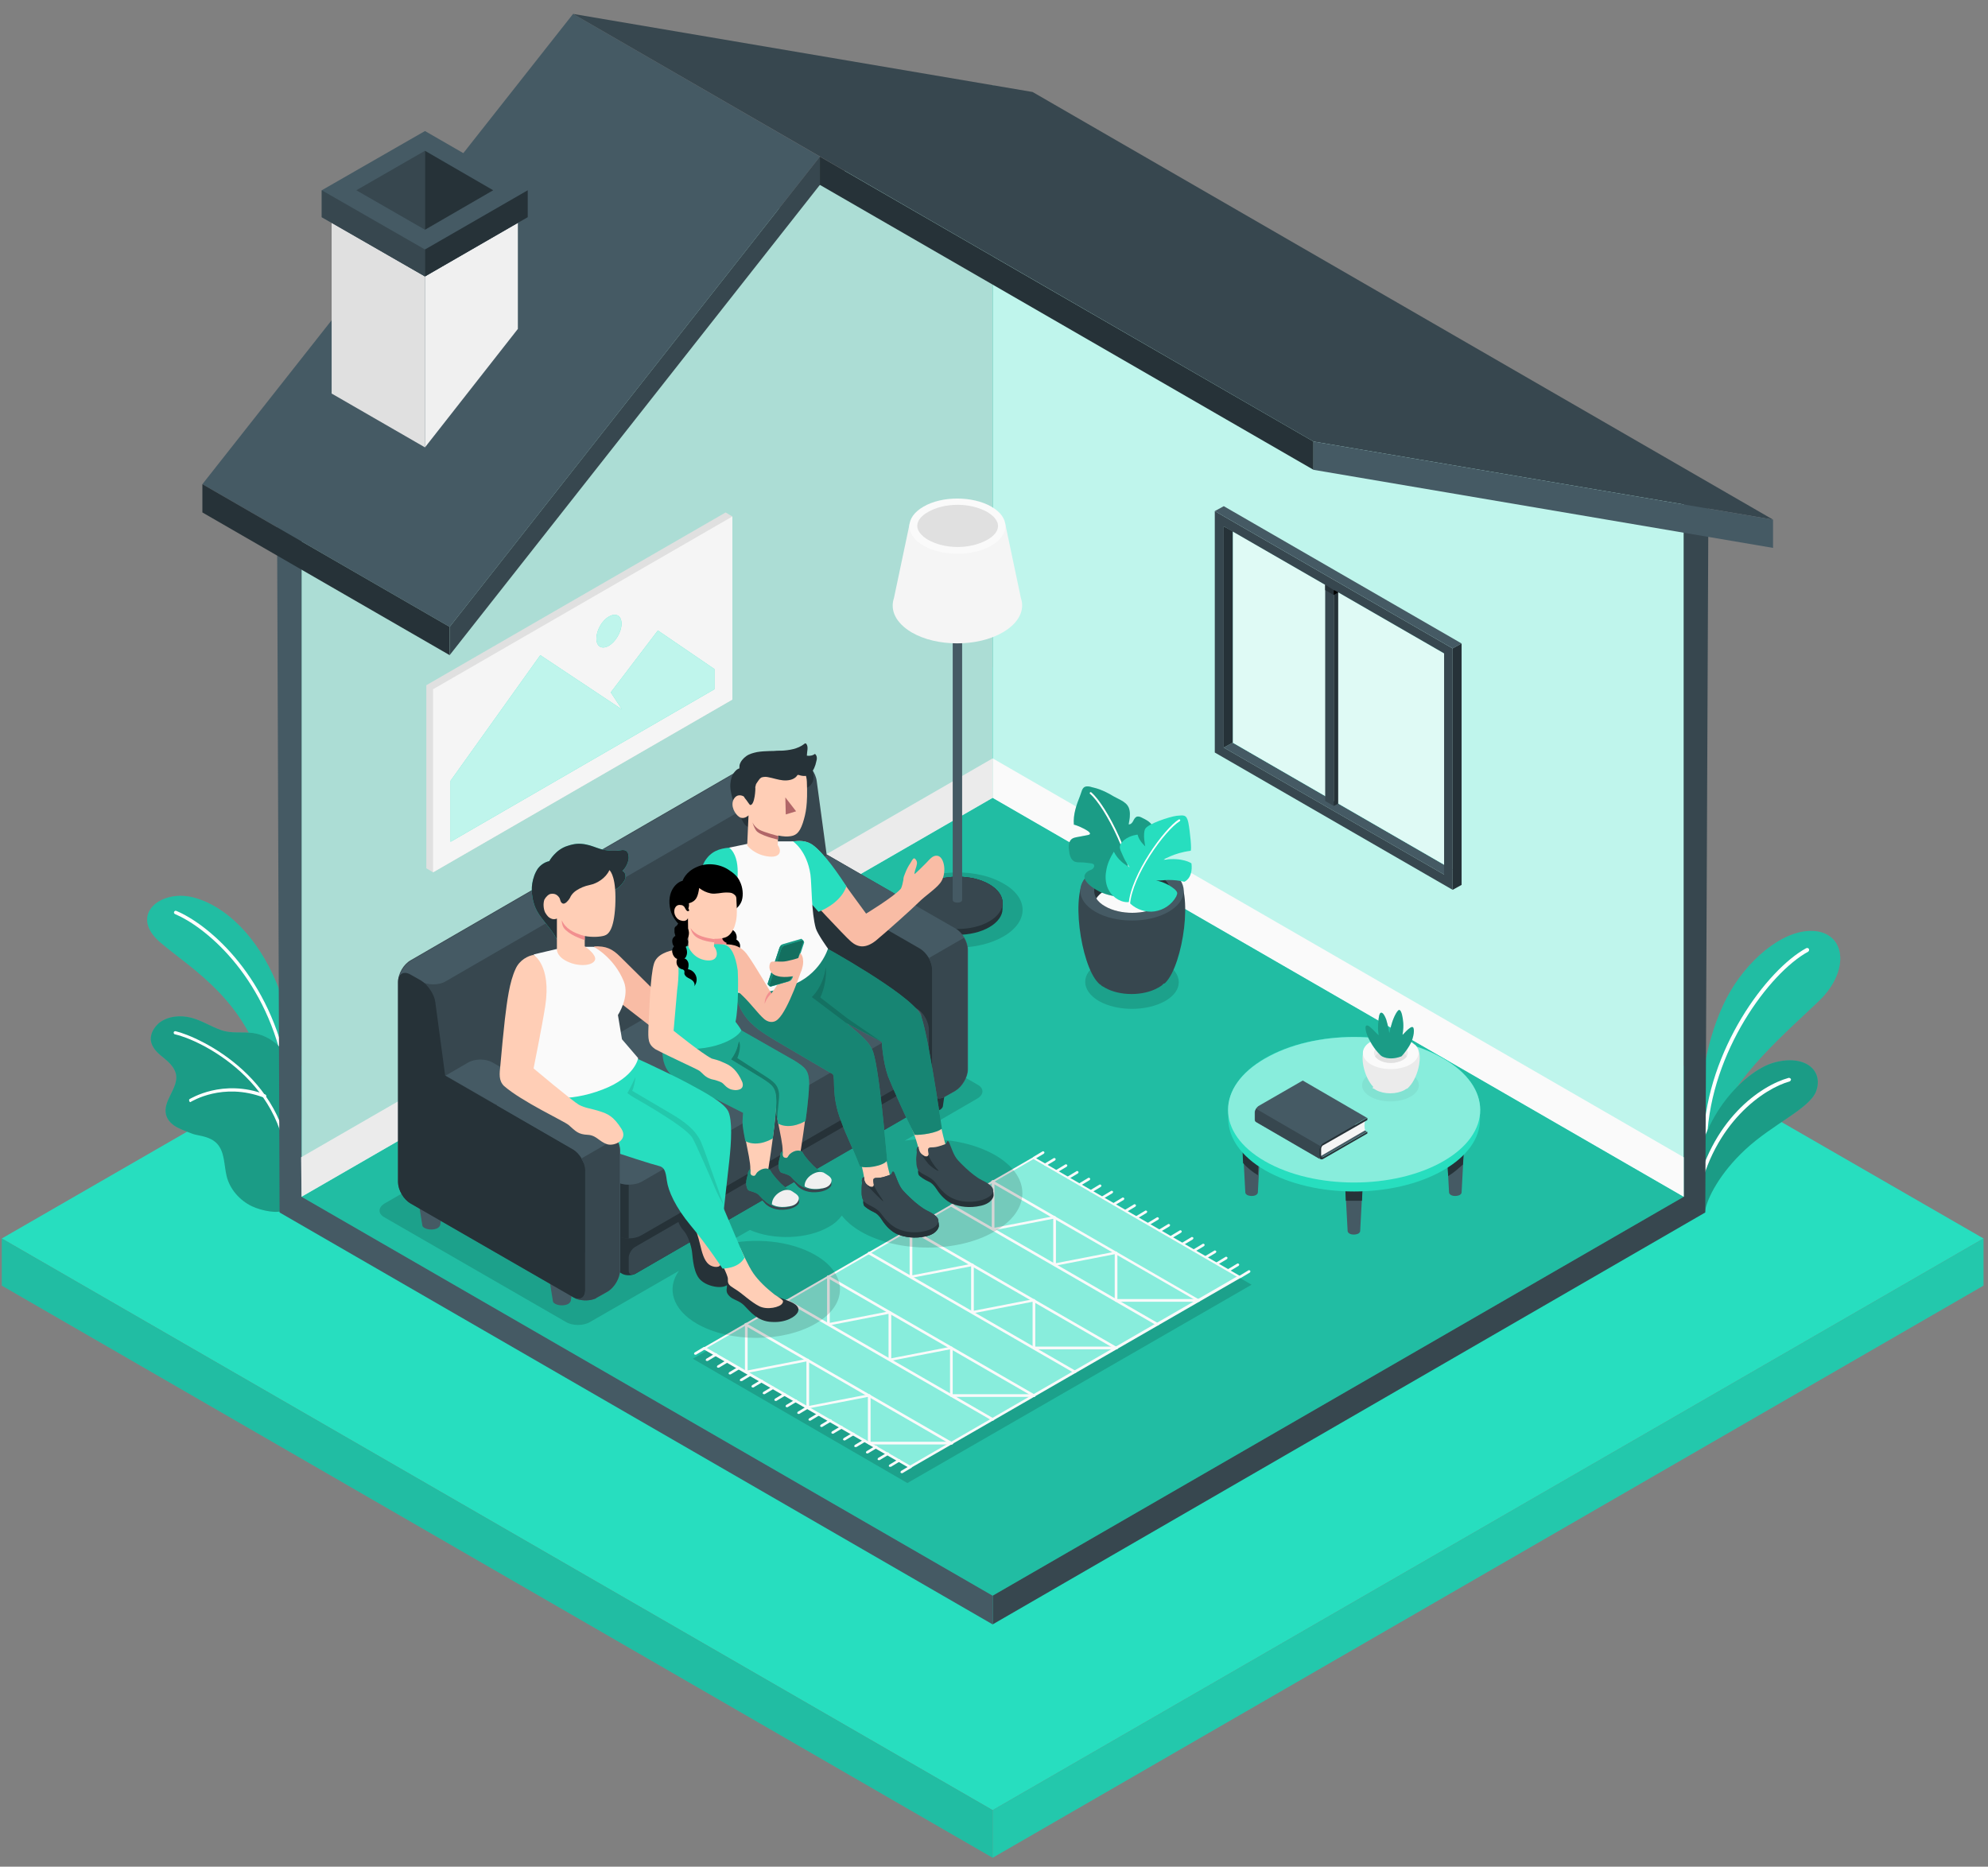 <?xml version="1.0" encoding="utf-8"?>
<!-- Generator: Adobe Illustrator 24.3.0, SVG Export Plug-In . SVG Version: 6.00 Build 0)  -->
<svg version="1.1" xmlns="http://www.w3.org/2000/svg" xmlns:xlink="http://www.w3.org/1999/xlink" x="0px" y="0px"
	 viewBox="0 0 443 416" style="enable-background:new 0 0 443 416;" xml:space="preserve">
<rect x="0" y="0" width="443" height="416" fill="#808080" stroke="none"/>
<style type="text/css">
	.st0{fill:#27DEBF;}
	.st1{opacity:0.15;}
	.st2{opacity:0.1;}
	.st3{fill:#FFFFFF;}
	.st4{opacity:0.3;}
	.st5{opacity:0.7;}
	.st6{fill:#37474F;}
	.st7{fill:#455A64;}
	.st8{fill:#FAFAFA;}
	.st9{fill:#EBEBEB;}
	.st10{fill:#263238;}
	.st11{fill:#E0E0E0;}
	.st12{fill:#F0F0F0;}
	.st13{opacity:0.85;}
	.st14{opacity:0.45;fill:#FFFFFF;}
	.st15{fill:#F5F5F5;}
	.st16{opacity:0.45;}
	.st17{opacity:5.000000e-02;}
	.st18{fill:#FFCEB6;}
	.st19{opacity:0.4;}
	.st20{fill:#F9BCA5;}
	.st21{fill:#F28F8F;}
	.st22{fill:#B16668;}
	.st23{opacity:0.5;}
	.st24{opacity:0.25;}
	.st25{opacity:0.7;fill:#FFFFFF;}
</style>
<g id="Floor">
	<g id="Floor_1_">
		<polygon class="st0" points="221.2,403.4 0.4,276 221.2,148.7 442,276 		"/>
		<polygon class="st0" points="0.4,276 0.4,286.5 221.2,414 221.2,403.4 		"/>
		<polygon class="st1" points="0.4,276 0.4,286.5 221.2,414 221.2,403.4 		"/>
		<polygon class="st0" points="221.2,414 442,286.5 442,276 221.2,403.4 		"/>
		<polygon class="st2" points="221.2,414 442,286.5 442,276 221.2,403.4 		"/>
	</g>
</g>
<g id="Plants">
	<g id="Plants_3_">
		<g id="XMLID_296_">
			<g id="XMLID_301_">
				<path id="XMLID_302_" class="st0" d="M379.4,246.4c-0.8-5.5,1.5-17.5,6.2-25.5c4.7-8,12.9-14.5,19.6-13.3
					c6.2,1.2,6.7,9,0.3,15.3c-6.4,6.2-20.3,17.9-22.2,27.3l-1.1,8.3L379.4,246.4z"/>
			</g>
			<g id="XMLID_299_" class="st1">
				<path id="XMLID_300_" d="M379.4,246.4c-0.8-5.5,1.5-17.5,6.2-25.5c4.7-8,12.9-14.5,19.6-13.3c6.2,1.2,6.7,9,0.3,15.3
					c-6.4,6.2-20.3,17.9-22.2,27.3l-1.1,8.3L379.4,246.4z"/>
			</g>
			<g id="XMLID_297_">
				<path id="XMLID_298_" class="st3" d="M380.1,254c0.2,0,0.3-0.2,0.3-0.4c0.9-19.3,13.9-36.8,22.5-41.5c0.2-0.1,0.3-0.4,0.2-0.6
					c-0.1-0.2-0.3-0.3-0.6-0.2c-8.8,4.8-22,22.6-22.9,42.2c0,0.2,0.2,0.4,0.4,0.4C380,254,380,254,380.1,254z"/>
			</g>
		</g>
		<g id="XMLID_289_">
			<g id="XMLID_294_">
				<path id="XMLID_295_" class="st0" d="M379.9,270.2c0.4-3.2,3.5-8.9,9-14c6.1-5.7,14.3-9.1,15.8-13c1.7-4.7-2.5-8.3-9.4-6.4
					c-6.8,1.9-17.6,13.1-17.5,27.7L379.9,270.2z"/>
			</g>
			<g id="XMLID_292_" class="st4">
				<path id="XMLID_293_" d="M379.9,270.2c0.4-3.2,3.5-8.9,9-14c6.1-5.7,14.3-9.1,15.8-13c1.7-4.7-2.5-8.3-9.4-6.4
					c-6.8,1.9-17.6,13.1-17.5,27.7L379.9,270.2z"/>
			</g>
			<g id="XMLID_290_">
				<path id="XMLID_291_" class="st3" d="M378.1,267.2c0.2,0,0.3-0.2,0.3-0.3c3.4-16.9,14.9-24.4,20.4-25.9c0.2-0.1,0.3-0.3,0.3-0.5
					c-0.1-0.2-0.3-0.3-0.5-0.3c-6.2,1.7-17.5,9.3-21,26.6c0,0.2,0.1,0.4,0.3,0.5C378,267.2,378.1,267.2,378.1,267.2z"/>
			</g>
		</g>
	</g>
	<g id="Plants_2_">
		<g id="XMLID_282_">
			<g id="XMLID_287_">
				<path id="XMLID_288_" class="st0" d="M65.1,241c0,0,0.7-11.9-3.5-22c-4.2-10.1-11.2-17.1-18.5-19c-7.3-1.9-14.5,3.9-7.4,10
					c7.1,6.1,20.4,13.4,23.9,32.1L65.1,241z"/>
			</g>
			<g id="XMLID_285_" class="st1">
				<path id="XMLID_286_" d="M65.1,241c0,0,0.7-11.9-3.5-22c-4.2-10.1-11.2-17.1-18.5-19c-7.3-1.9-14.5,3.9-7.4,10
					c7.1,6.1,20.4,13.4,23.9,32.1L65.1,241z"/>
			</g>
			<g id="XMLID_283_">
				<path id="XMLID_284_" class="st3" d="M63.4,237.6C63.4,237.6,63.5,237.6,63.4,237.6c0.3-0.1,0.4-0.3,0.4-0.5
					c-4.5-20.7-18-31.4-24.5-34.1c-0.2-0.1-0.4,0-0.5,0.2c-0.1,0.2,0,0.4,0.2,0.5c6.4,2.7,19.7,13.2,24.1,33.6
					C63,237.5,63.2,237.6,63.4,237.6z"/>
			</g>
		</g>
		<g id="XMLID_271_">
			<g id="XMLID_279_">
				<g id="XMLID_280_">
					<path id="XMLID_281_" class="st0" d="M33.6,231.8c0.2,1.6,1.4,2.8,2.7,3.8c1.2,1,2.5,2.1,2.9,3.7c0.7,3.1-3,6-2.2,9.1
						c0.3,1.3,1.4,2.3,2.6,2.9c1,0.5,2,0.9,3.1,1.3c0.5,0.2,1,0.3,1.5,0.4c1.5,0.3,3.1,0.7,4.2,1.9c1.7,1.9,1.5,4.7,2.1,7.2
						c0.7,2.9,2.9,5.4,5.6,6.7c2.3,1.1,6,1.7,7,0.9c0.7-0.6,0.1-3.5,0.4-4.5c0.7-2.4,1.2-4.9,1.4-7.4c0.1-1.2,0.2-2.2,0.6-3.4
						c0.4-1.2,0.8-2.4,1.2-3.6c0.4-1.3,1.1-2.3,1-3.7c0-1.4-0.5-2.8-0.9-4.1c-0.5-1.3-0.9-2.6-1.4-3.9c-0.6-1.5-1.1-3.1-2.1-4.5
						c-1.6-2.4-4.2-4-7-4.4c-2.3-0.3-4.9,0.2-7.2-0.7c-2.2-0.8-4.2-2.1-6.5-2.7c-2.4-0.6-5.2-0.4-7.2,1.2
						C34.3,229,33.5,230.3,33.6,231.8z"/>
				</g>
			</g>
			<g id="XMLID_276_" class="st4">
				<g id="XMLID_277_">
					<path id="XMLID_278_" d="M33.6,231.8c0.2,1.6,1.4,2.8,2.7,3.8c1.2,1,2.5,2.1,2.9,3.7c0.7,3.1-3,6-2.2,9.1
						c0.3,1.3,1.4,2.3,2.6,2.9c1,0.5,2,0.9,3.1,1.3c0.5,0.2,1,0.3,1.5,0.4c1.5,0.3,3.1,0.7,4.2,1.9c1.7,1.9,1.5,4.7,2.1,7.2
						c0.7,2.9,2.9,5.4,5.6,6.7c2.3,1.1,6,1.7,7,0.9c0.7-0.6,0.1-3.5,0.4-4.5c0.7-2.4,1.2-4.9,1.4-7.4c0.1-1.2,0.2-2.2,0.6-3.4
						c0.4-1.2,0.8-2.4,1.2-3.6c0.4-1.3,1.1-2.3,1-3.7c0-1.4-0.5-2.8-0.9-4.1c-0.5-1.3-0.9-2.6-1.4-3.9c-0.6-1.5-1.1-3.1-2.1-4.5
						c-1.6-2.4-4.2-4-7-4.4c-2.3-0.3-4.9,0.2-7.2-0.7c-2.2-0.8-4.2-2.1-6.5-2.7c-2.4-0.6-5.2-0.4-7.2,1.2
						C34.3,229,33.5,230.3,33.6,231.8z"/>
				</g>
			</g>
			<g id="XMLID_274_">
				<path id="XMLID_275_" class="st3" d="M64.3,263.4C64.3,263.4,64.4,263.4,64.3,263.4c0.2,0,0.4-0.1,0.4-0.3
					c0.7-22.5-20.4-32.1-25.6-33.3c-0.2,0-0.4,0.1-0.4,0.3c0,0.2,0.1,0.4,0.3,0.4c5.1,1.1,25.7,10.5,25,32.5
					C64,263.2,64.2,263.3,64.3,263.4z"/>
			</g>
			<g id="XMLID_272_">
				<path id="XMLID_273_" class="st3" d="M42.4,245.6c0.1,0,0.1,0,0.2-0.1c0.1,0,7-4.4,16.2-0.9c0.2,0.1,0.4,0,0.5-0.2
					c0.1-0.2,0-0.4-0.2-0.5c-9.5-3.6-16.7,1-16.8,1c-0.2,0.1-0.2,0.3-0.1,0.5C42.2,245.5,42.3,245.6,42.4,245.6z"/>
			</g>
		</g>
	</g>
</g>
<g id="Home">
	<g id="Walls">
		<polygon id="XMLID_1238_" class="st0" points="221.2,177.8 221.2,19 375.2,107.9 375.2,266.7 		"/>
		<g id="XMLID_938_" class="st5">
			<polygon class="st3" points="221.2,177.8 221.2,19 375.2,107.9 375.2,266.7 			"/>
		</g>
		<polygon id="XMLID_937_" class="st0" points="221.2,177.8 221.2,19 67.2,107.9 67.2,266.7 		"/>
		<g id="XMLID_940_" class="st5">
			<polygon class="st3" points="221.2,177.8 221.2,19 67.2,107.9 67.2,266.7 			"/>
		</g>
		<g id="XMLID_943_" class="st2">
			<polygon points="221.2,177.8 221.2,19 67.2,107.9 67.2,266.7 			"/>
		</g>
		<polygon class="st0" points="221.2,355.6 375.2,266.7 221.2,177.8 67.2,266.7 		"/>
		<polygon class="st1" points="221.2,355.6 375.2,266.7 221.2,177.8 67.2,266.7 		"/>
		<polygon class="st6" points="221.2,362 221.2,355.6 375.2,266.7 375.2,107.9 380.7,111.1 380,270.2 		"/>
		<polygon class="st7" points="221.2,362 221.2,355.6 67.2,266.7 67.2,107.9 61.7,104.7 62.3,270.2 		"/>
		<polygon class="st8" points="375.2,266.7 375.2,257.9 221.2,169 221.2,177.8 		"/>
		<polygon class="st9" points="67.2,266.7 67.1,257.9 221.2,169 221.2,177.8 		"/>
	</g>
	<g id="Roof_2_">
		<g>
			<polygon class="st7" points="127.7,3.1 45.1,107.9 100.2,139.7 182.7,34.9 			"/>
			<polygon class="st10" points="45.1,107.9 45.1,114.2 100.2,146 100.2,139.7 			"/>
			<polygon class="st6" points="182.7,34.9 182.7,41.2 100.2,146 100.2,139.7 			"/>
		</g>
		<g>
			<polygon class="st6" points="230.1,20.5 127.7,3.1 292.7,98.4 395.1,115.8 			"/>
			<polygon class="st10" points="182.7,41.2 292.7,104.7 292.7,98.4 182.7,34.9 			"/>
			<polygon class="st7" points="292.7,104.7 395.1,122.1 395.1,115.8 292.7,98.4 			"/>
		</g>
		<g id="XMLID_1_">
			<polygon id="XMLID_8_" class="st11" points="73.9,49.6 94.7,61.6 94.7,99.7 73.9,87.7 			"/>
			<polygon id="XMLID_7_" class="st12" points="94.7,61.6 115.4,49.6 115.4,73.3 94.7,99.7 			"/>
			<polygon id="XMLID_6_" class="st7" points="94.7,29.2 71.7,42.4 71.7,48.4 94.7,61.6 117.6,48.4 117.6,42.4 			"/>
			<polygon id="XMLID_5_" class="st6" points="94.7,33.6 94.7,51.2 79.4,42.4 			"/>
			<polygon id="XMLID_4_" class="st10" points="94.7,33.6 109.9,42.4 94.7,51.2 			"/>
			<polygon id="XMLID_3_" class="st6" points="71.7,48.4 94.7,61.6 94.7,55.6 71.7,42.4 			"/>
			<polygon id="XMLID_2_" class="st10" points="117.6,48.4 94.7,61.6 94.7,55.6 117.6,42.4 			"/>
		</g>
	</g>
</g>
<g id="Window">
	<g id="Window_1_">
		<polygon id="XMLID_224_" class="st7" points="323.7,193.8 321.8,194.9 272.7,166.6 274.7,165.5 		"/>
		<g id="XMLID_220_">
			<g id="XMLID_221_">
				<g id="XMLID_222_">
					<polygon id="XMLID_223_" class="st0" points="274.7,165.5 321.8,192.7 321.8,145.6 274.7,118.4 					"/>
				</g>
			</g>
		</g>
		<g id="XMLID_216_" class="st13">
			<g id="XMLID_217_">
				<g id="XMLID_218_">
					<polygon id="XMLID_219_" class="st3" points="274.7,165.5 321.8,192.7 321.8,145.6 274.7,118.4 					"/>
				</g>
			</g>
		</g>
		<polygon id="XMLID_215_" class="st6" points="297.2,130.3 297.2,179.6 295.3,178.5 295.3,129.2 		"/>
		<polygon id="XMLID_214_" class="st10" points="298.2,129.8 297.2,130.3 297.2,179.6 298.2,179.1 		"/>
		<polygon id="XMLID_213_" class="st8" points="297.2,130.3 295.3,129.2 296.2,128.6 298.2,129.8 		"/>
		<path id="XMLID_210_" class="st6" d="M270.7,167.7l53,30.6l0-53.8l-53-30.6L270.7,167.7z M272.7,117.3l49.1,28.3l0,49.3
			l-49.1-28.3V117.3z"/>
		<polygon id="XMLID_209_" class="st10" points="272.7,166.6 274.7,165.5 274.7,118.4 272.7,117.3 		"/>
		<polygon id="XMLID_208_" class="st7" points="270.7,113.9 272.7,112.8 325.7,143.4 323.7,144.5 		"/>
		<polygon id="XMLID_207_" class="st10" points="325.7,143.4 323.7,144.5 323.7,198.3 325.7,197.2 		"/>
		<polygon id="XMLID_206_" class="st10" points="297.2,131.5 295.3,130.3 295.3,131.5 297.2,132.6 		"/>
		<polygon id="XMLID_205_" points="297.2,132.6 298.2,132 297.2,131.5 		"/>
	</g>
</g>
<g id="Carpet_1_">
	<polygon id="Shadow_3_" class="st1" points="231,258.6 278.9,286.3 202.2,330.5 154.4,302.8 	"/>
	<g id="Carpet">
		<polygon class="st0" points="230.4,258 276.3,284.6 202.8,326.9 157,300.3 		"/>
		<polygon class="st14" points="230.4,258 276.3,284.6 202.8,326.9 157,300.3 		"/>
		<g>
			<g>
				<path class="st8" d="M202.8,327.2c0,0-0.1,0-0.1,0l-45.9-26.5c-0.1,0-0.1-0.1-0.1-0.2c0-0.1,0.1-0.2,0.1-0.2l73.4-42.4
					c0.1-0.1,0.2-0.1,0.3,0l45.9,26.5c0.1,0,0.1,0.1,0.1,0.2c0,0.1-0.1,0.2-0.1,0.2L203,327.1C202.9,327.2,202.9,327.2,202.8,327.2z
					 M157.5,300.4l45.3,26.2l72.8-42.1l-45.3-26.2L157.5,300.4z"/>
			</g>
			<g>
				<g>
					<path class="st8" d="M230.4,258.3c-0.1,0-0.2-0.1-0.2-0.1c-0.1-0.1,0-0.3,0.1-0.4l2-1.2c0.1-0.1,0.3,0,0.4,0.1
						c0.1,0.1,0,0.3-0.1,0.4l-2,1.2C230.5,258.3,230.4,258.3,230.4,258.3z"/>
				</g>
				<g>
					<path class="st8" d="M232.9,259.8c-0.1,0-0.2-0.1-0.2-0.1c-0.1-0.1,0-0.3,0.1-0.4l2-1.2c0.1-0.1,0.3,0,0.4,0.1
						c0.1,0.1,0,0.3-0.1,0.4l-2,1.2C233,259.8,233,259.8,232.9,259.8z"/>
				</g>
				<g>
					<path class="st8" d="M235.5,261.2c-0.1,0-0.2-0.1-0.2-0.1c-0.1-0.1,0-0.3,0.1-0.4l2-1.2c0.1-0.1,0.3,0,0.4,0.1
						c0.1,0.1,0,0.3-0.1,0.4l-2,1.2C235.6,261.2,235.5,261.2,235.5,261.2z"/>
				</g>
				<g>
					<path class="st8" d="M238,262.7c-0.1,0-0.2-0.1-0.2-0.1c-0.1-0.1,0-0.3,0.1-0.4l2-1.2c0.1-0.1,0.3,0,0.4,0.1
						c0.1,0.1,0,0.3-0.1,0.4l-2,1.2C238.1,262.7,238.1,262.7,238,262.7z"/>
				</g>
				<g>
					<path class="st8" d="M240.6,264.2c-0.1,0-0.2-0.1-0.2-0.1c-0.1-0.1,0-0.3,0.1-0.4l2-1.2c0.1-0.1,0.3,0,0.4,0.1
						c0.1,0.1,0,0.3-0.1,0.4l-2,1.2C240.7,264.2,240.6,264.2,240.6,264.2z"/>
				</g>
				<g>
					<path class="st8" d="M243.1,265.7c-0.1,0-0.2-0.1-0.2-0.1c-0.1-0.1,0-0.3,0.1-0.4l2-1.2c0.1-0.1,0.3,0,0.4,0.1
						c0.1,0.1,0,0.3-0.1,0.4l-2,1.2C243.2,265.6,243.2,265.7,243.1,265.7z"/>
				</g>
				<g>
					<path class="st8" d="M245.7,267.1c-0.1,0-0.2-0.1-0.2-0.1c-0.1-0.1,0-0.3,0.1-0.4l2-1.2c0.1-0.1,0.3,0,0.4,0.1
						c0.1,0.1,0,0.3-0.1,0.4l-2,1.2C245.8,267.1,245.7,267.1,245.7,267.1z"/>
				</g>
				<g>
					<path class="st8" d="M248.2,268.6c-0.1,0-0.2-0.1-0.2-0.1c-0.1-0.1,0-0.3,0.1-0.4l2-1.2c0.1-0.1,0.3,0,0.4,0.1
						c0.1,0.1,0,0.3-0.1,0.4l-2,1.2C248.3,268.6,248.3,268.6,248.2,268.6z"/>
				</g>
				<g>
					<path class="st8" d="M250.8,270.1c-0.1,0-0.2-0.1-0.2-0.1c-0.1-0.1,0-0.3,0.1-0.4l2-1.2c0.1-0.1,0.3,0,0.4,0.1
						c0.1,0.1,0,0.3-0.1,0.4l-2,1.2C250.9,270.1,250.8,270.1,250.8,270.1z"/>
				</g>
				<g>
					<path class="st8" d="M253.3,271.5c-0.1,0-0.2-0.1-0.2-0.1c-0.1-0.1,0-0.3,0.1-0.4l2-1.2c0.1-0.1,0.3,0,0.4,0.1
						c0.1,0.1,0,0.3-0.1,0.4l-2,1.2C253.4,271.5,253.4,271.5,253.3,271.5z"/>
				</g>
				<g>
					<path class="st8" d="M255.9,273c-0.1,0-0.2-0.1-0.2-0.1c-0.1-0.1,0-0.3,0.1-0.4l2-1.2c0.1-0.1,0.3,0,0.4,0.1
						c0.1,0.1,0,0.3-0.1,0.4l-2,1.2C256,273,255.9,273,255.9,273z"/>
				</g>
				<g>
					<path class="st8" d="M258.4,274.5c-0.1,0-0.2-0.1-0.2-0.1c-0.1-0.1,0-0.3,0.1-0.4l2-1.2c0.1-0.1,0.3,0,0.4,0.1
						c0.1,0.1,0,0.3-0.1,0.4l-2,1.2C258.5,274.5,258.5,274.5,258.4,274.5z"/>
				</g>
				<g>
					<path class="st8" d="M261,275.9c-0.1,0-0.2-0.1-0.2-0.1c-0.1-0.1,0-0.3,0.1-0.4l2-1.2c0.1-0.1,0.3,0,0.4,0.1
						c0.1,0.1,0,0.3-0.1,0.4l-2,1.2C261.1,275.9,261,275.9,261,275.9z"/>
				</g>
				<g>
					<path class="st8" d="M263.6,277.4c-0.1,0-0.2-0.1-0.2-0.1c-0.1-0.1,0-0.3,0.1-0.4l2-1.2c0.1-0.1,0.3,0,0.4,0.1
						c0.1,0.1,0,0.3-0.1,0.4l-2,1.2C263.7,277.4,263.6,277.4,263.6,277.4z"/>
				</g>
				<g>
					<path class="st8" d="M266.1,278.9c-0.1,0-0.2-0.1-0.2-0.1c-0.1-0.1,0-0.3,0.1-0.4l2-1.2c0.1-0.1,0.3,0,0.4,0.1
						c0.1,0.1,0,0.3-0.1,0.4l-2,1.2C266.2,278.9,266.2,278.9,266.1,278.9z"/>
				</g>
				<g>
					<path class="st8" d="M268.7,280.4c-0.1,0-0.2-0.1-0.2-0.1c-0.1-0.1,0-0.3,0.1-0.4l2-1.2c0.1-0.1,0.3,0,0.4,0.1
						c0.1,0.1,0,0.3-0.1,0.4l-2,1.2C268.8,280.3,268.7,280.4,268.7,280.4z"/>
				</g>
				<g>
					<path class="st8" d="M271.2,281.8c-0.1,0-0.2-0.1-0.2-0.1c-0.1-0.1,0-0.3,0.1-0.4l2-1.2c0.1-0.1,0.3,0,0.4,0.1
						c0.1,0.1,0,0.3-0.1,0.4l-2,1.2C271.3,281.8,271.3,281.8,271.2,281.8z"/>
				</g>
				<g>
					<path class="st8" d="M273.8,283.3c-0.1,0-0.2-0.1-0.2-0.1c-0.1-0.1,0-0.3,0.1-0.4l2-1.2c0.1-0.1,0.3,0,0.4,0.1
						c0.1,0.1,0,0.3-0.1,0.4l-2,1.2C273.9,283.3,273.8,283.3,273.8,283.3z"/>
				</g>
				<g>
					<path class="st8" d="M276.3,284.8c-0.1,0-0.2-0.1-0.2-0.1c-0.1-0.1,0-0.3,0.1-0.4l2-1.2c0.1-0.1,0.3,0,0.4,0.1
						c0.1,0.1,0,0.3-0.1,0.4l-2,1.2C276.4,284.8,276.4,284.8,276.3,284.8z"/>
				</g>
			</g>
			<g>
				<g>
					<path class="st8" d="M154.9,301.9c-0.1,0-0.2-0.1-0.2-0.1c-0.1-0.1,0-0.3,0.1-0.4l2-1.2c0.1-0.1,0.3,0,0.4,0.1
						c0.1,0.1,0,0.3-0.1,0.4l-2,1.2C155,301.9,155,301.9,154.9,301.9z"/>
				</g>
				<g>
					<path class="st8" d="M157.5,303.3c-0.1,0-0.2-0.1-0.2-0.1c-0.1-0.1,0-0.3,0.1-0.4l2-1.2c0.1-0.1,0.3,0,0.4,0.1
						c0.1,0.1,0,0.3-0.1,0.4l-2,1.2C157.6,303.3,157.5,303.3,157.5,303.3z"/>
				</g>
				<g>
					<path class="st8" d="M160,304.8c-0.1,0-0.2-0.1-0.2-0.1c-0.1-0.1,0-0.3,0.1-0.4l2-1.2c0.1-0.1,0.3,0,0.4,0.1
						c0.1,0.1,0,0.3-0.1,0.4l-2,1.2C160.1,304.8,160.1,304.8,160,304.8z"/>
				</g>
				<g>
					<path class="st8" d="M162.6,306.3c-0.1,0-0.2-0.1-0.2-0.1c-0.1-0.1,0-0.3,0.1-0.4l2-1.2c0.1-0.1,0.3,0,0.4,0.1
						c0.1,0.1,0,0.3-0.1,0.4l-2,1.2C162.7,306.3,162.6,306.3,162.6,306.3z"/>
				</g>
				<g>
					<path class="st8" d="M165.1,307.8c-0.1,0-0.2-0.1-0.2-0.1c-0.1-0.1,0-0.3,0.1-0.4l2-1.2c0.1-0.1,0.3,0,0.4,0.1
						c0.1,0.1,0,0.3-0.1,0.4l-2,1.2C165.2,307.7,165.2,307.8,165.1,307.8z"/>
				</g>
				<g>
					<path class="st8" d="M167.7,309.2c-0.1,0-0.2-0.1-0.2-0.1c-0.1-0.1,0-0.3,0.1-0.4l2-1.2c0.1-0.1,0.3,0,0.4,0.1
						c0.1,0.1,0,0.3-0.1,0.4l-2,1.2C167.8,309.2,167.7,309.2,167.7,309.2z"/>
				</g>
				<g>
					<path class="st8" d="M170.2,310.7c-0.1,0-0.2-0.1-0.2-0.1c-0.1-0.1,0-0.3,0.1-0.4l2-1.2c0.1-0.1,0.3,0,0.4,0.1
						c0.1,0.1,0,0.3-0.1,0.4l-2,1.2C170.3,310.7,170.3,310.7,170.2,310.7z"/>
				</g>
				<g>
					<path class="st8" d="M172.8,312.2c-0.1,0-0.2-0.1-0.2-0.1c-0.1-0.1,0-0.3,0.1-0.4l2-1.2c0.1-0.1,0.3,0,0.4,0.1
						c0.1,0.1,0,0.3-0.1,0.4l-2,1.2C172.9,312.2,172.8,312.2,172.8,312.2z"/>
				</g>
				<g>
					<path class="st8" d="M175.3,313.6c-0.1,0-0.2-0.1-0.2-0.1c-0.1-0.1,0-0.3,0.1-0.4l2-1.2c0.1-0.1,0.3,0,0.4,0.1
						c0.1,0.1,0,0.3-0.1,0.4l-2,1.2C175.4,313.6,175.4,313.6,175.3,313.6z"/>
				</g>
				<g>
					<path class="st8" d="M177.9,315.1c-0.1,0-0.2-0.1-0.2-0.1c-0.1-0.1,0-0.3,0.1-0.4l2-1.2c0.1-0.1,0.3,0,0.4,0.1
						c0.1,0.1,0,0.3-0.1,0.4l-2,1.2C178,315.1,177.9,315.1,177.9,315.1z"/>
				</g>
				<g>
					<path class="st8" d="M180.4,316.6c-0.1,0-0.2-0.1-0.2-0.1c-0.1-0.1,0-0.3,0.1-0.4l2-1.2c0.1-0.1,0.3,0,0.4,0.1
						c0.1,0.1,0,0.3-0.1,0.4l-2,1.2C180.5,316.6,180.5,316.6,180.4,316.6z"/>
				</g>
				<g>
					<path class="st8" d="M183,318c-0.1,0-0.2-0.1-0.2-0.1c-0.1-0.1,0-0.3,0.1-0.4l2-1.2c0.1-0.1,0.3,0,0.4,0.1
						c0.1,0.1,0,0.3-0.1,0.4l-2,1.2C183.1,318,183,318,183,318z"/>
				</g>
				<g>
					<path class="st8" d="M185.5,319.5c-0.1,0-0.2-0.1-0.2-0.1c-0.1-0.1,0-0.3,0.1-0.4l2-1.2c0.1-0.1,0.3,0,0.4,0.1
						c0.1,0.1,0,0.3-0.1,0.4l-2,1.2C185.6,319.5,185.6,319.5,185.5,319.5z"/>
				</g>
				<g>
					<path class="st8" d="M188.1,321c-0.1,0-0.2-0.1-0.2-0.1c-0.1-0.1,0-0.3,0.1-0.4l2-1.2c0.1-0.1,0.3,0,0.4,0.1
						c0.1,0.1,0,0.3-0.1,0.4l-2,1.2C188.2,321,188.1,321,188.1,321z"/>
				</g>
				<g>
					<path class="st8" d="M190.6,322.5c-0.1,0-0.2-0.1-0.2-0.1c-0.1-0.1,0-0.3,0.1-0.4l2-1.2c0.1-0.1,0.3,0,0.4,0.1
						c0.1,0.1,0,0.3-0.1,0.4l-2,1.2C190.7,322.4,190.7,322.5,190.6,322.5z"/>
				</g>
				<g>
					<path class="st8" d="M193.2,323.9c-0.1,0-0.2-0.1-0.2-0.1c-0.1-0.1,0-0.3,0.1-0.4l2-1.2c0.1-0.1,0.3,0,0.4,0.1
						c0.1,0.1,0,0.3-0.1,0.4l-2,1.2C193.3,323.9,193.2,323.9,193.2,323.9z"/>
				</g>
				<g>
					<path class="st8" d="M195.8,325.4c-0.1,0-0.2-0.1-0.2-0.1c-0.1-0.1,0-0.3,0.1-0.4l2-1.2c0.1-0.1,0.3,0,0.4,0.1
						c0.1,0.1,0,0.3-0.1,0.4l-2,1.2C195.8,325.4,195.8,325.4,195.8,325.4z"/>
				</g>
				<g>
					<path class="st8" d="M198.3,326.9c-0.1,0-0.2-0.1-0.2-0.1c-0.1-0.1,0-0.3,0.1-0.4l2-1.2c0.1-0.1,0.3,0,0.4,0.1
						c0.1,0.1,0,0.3-0.1,0.4l-2,1.2C198.4,326.8,198.4,326.9,198.3,326.9z"/>
				</g>
				<g>
					<path class="st8" d="M200.9,328.3c-0.1,0-0.2-0.1-0.2-0.1c-0.1-0.1,0-0.3,0.1-0.4l2-1.2c0.1-0.1,0.3,0,0.4,0.1
						c0.1,0.1,0,0.3-0.1,0.4l-2,1.2C201,328.3,200.9,328.3,200.9,328.3z"/>
				</g>
			</g>
			<g>
				<path class="st8" d="M212,321.9c0,0-0.1,0-0.1,0L166,295.4c-0.1-0.1-0.2-0.2-0.1-0.4c0.1-0.1,0.2-0.2,0.4-0.1l45.9,26.5
					c0.1,0.1,0.2,0.2,0.1,0.4C212.2,321.8,212.1,321.9,212,321.9z"/>
			</g>
			<g>
				<path class="st8" d="M221.2,316.6c0,0-0.1,0-0.1,0l-45.9-26.5c-0.1-0.1-0.2-0.2-0.1-0.4c0.1-0.1,0.2-0.2,0.4-0.1l45.9,26.5
					c0.1,0.1,0.2,0.2,0.1,0.4C221.4,316.5,221.3,316.6,221.2,316.6z"/>
			</g>
			<g>
				<path class="st8" d="M230.4,311.3c0,0-0.1,0-0.1,0l-45.9-26.5c-0.1-0.1-0.2-0.2-0.1-0.4c0.1-0.1,0.2-0.2,0.4-0.1l45.9,26.5
					c0.1,0.1,0.2,0.2,0.1,0.4C230.6,311.2,230.5,311.3,230.4,311.3z"/>
			</g>
			<g>
				<path class="st8" d="M239.5,306c0,0-0.1,0-0.1,0l-45.9-26.5c-0.1-0.1-0.2-0.2-0.1-0.4c0.1-0.1,0.2-0.2,0.4-0.1l45.9,26.5
					c0.1,0.1,0.2,0.2,0.1,0.4C239.7,305.9,239.6,306,239.5,306z"/>
			</g>
			<g>
				<path class="st8" d="M248.7,300.7c0,0-0.1,0-0.1,0l-45.9-26.5c-0.1-0.1-0.2-0.2-0.1-0.4c0.1-0.1,0.2-0.2,0.4-0.1l45.9,26.5
					c0.1,0.1,0.2,0.2,0.1,0.4C248.9,300.6,248.8,300.7,248.7,300.7z"/>
			</g>
			<g>
				<path class="st8" d="M257.9,295.4c0,0-0.1,0-0.1,0l-45.9-26.5c-0.1-0.1-0.2-0.2-0.1-0.4c0.1-0.1,0.2-0.2,0.4-0.1l45.9,26.5
					c0.1,0.1,0.2,0.2,0.1,0.4C258.1,295.3,258,295.4,257.9,295.4z"/>
			</g>
			<g>
				<path class="st8" d="M267.1,290.1c0,0-0.1,0-0.1,0L221,263.6c-0.1-0.1-0.2-0.2-0.1-0.4c0.1-0.1,0.2-0.2,0.4-0.1l45.9,26.5
					c0.1,0.1,0.2,0.2,0.1,0.4C267.3,290,267.2,290.1,267.1,290.1z"/>
			</g>
			<g>
				<path class="st8" d="M193.7,321.9c-0.1,0-0.1,0-0.2-0.1c-0.1-0.1-0.1-0.1-0.1-0.2l0-10.3l-13.4,2.6c-0.1,0-0.2,0-0.2-0.1
					c-0.1-0.1-0.1-0.1-0.1-0.2l0-10.2l-13.4,2.6c-0.1,0-0.2,0-0.2-0.1c-0.1-0.1-0.1-0.1-0.1-0.2v-10.6c0-0.2,0.1-0.3,0.3-0.3
					c0.2,0,0.3,0.1,0.3,0.3v10.3l13.4-2.6c0.1,0,0.2,0,0.2,0.1c0.1,0.1,0.1,0.1,0.1,0.2l0,10.2l13.4-2.6c0.1,0,0.2,0,0.2,0.1
					c0.1,0.1,0.1,0.1,0.1,0.2l0,10.3l18.1,0l0,0c0.2,0,0.3,0.1,0.3,0.3c0,0.2-0.1,0.3-0.3,0.3L193.7,321.9L193.7,321.9z"/>
			</g>
			<g>
				<path class="st8" d="M212,311.3c-0.1,0-0.1,0-0.2-0.1c-0.1-0.1-0.1-0.1-0.1-0.2l0-10.3l-13.4,2.6c-0.1,0-0.2,0-0.2-0.1
					c-0.1-0.1-0.1-0.1-0.1-0.2l0-10.2l-13.4,2.6c-0.1,0-0.2,0-0.2-0.1c-0.1-0.1-0.1-0.1-0.1-0.2v-10.6c0-0.2,0.1-0.3,0.3-0.3
					c0.2,0,0.3,0.1,0.3,0.3v10.3l13.4-2.6c0.1,0,0.2,0,0.2,0.1c0.1,0.1,0.1,0.1,0.1,0.2l0,10.2l13.4-2.6c0.1,0,0.2,0,0.2,0.1
					c0.1,0.1,0.1,0.1,0.1,0.2l0,10.3l18.1,0l0,0c0.2,0,0.3,0.1,0.3,0.3c0,0.2-0.1,0.3-0.3,0.3L212,311.3L212,311.3z"/>
			</g>
			<g>
				<path class="st8" d="M230.4,300.7c-0.1,0-0.1,0-0.2-0.1c-0.1-0.1-0.1-0.1-0.1-0.2l0-10.3l-13.4,2.6c-0.1,0-0.2,0-0.2-0.1
					c-0.1-0.1-0.1-0.1-0.1-0.2l0-10.2l-13.4,2.6c-0.1,0-0.2,0-0.2-0.1c-0.1-0.1-0.1-0.1-0.1-0.2v-10.6c0-0.2,0.1-0.3,0.3-0.3
					c0.2,0,0.3,0.1,0.3,0.3v10.3l13.4-2.6c0.1,0,0.2,0,0.2,0.1c0.1,0.1,0.1,0.1,0.1,0.2l0,10.2l13.4-2.6c0.1,0,0.2,0,0.2,0.1
					c0.1,0.1,0.1,0.1,0.1,0.2l0,10.3l18.1,0l0,0c0.2,0,0.3,0.1,0.3,0.3c0,0.2-0.1,0.3-0.3,0.3L230.4,300.7L230.4,300.7z"/>
			</g>
			<g>
				<path class="st8" d="M248.7,290.1c-0.1,0-0.1,0-0.2-0.1c-0.1-0.1-0.1-0.1-0.1-0.2l0-10.3l-13.4,2.6c-0.1,0-0.2,0-0.2-0.1
					c-0.1-0.1-0.1-0.1-0.1-0.2l0-10.2l-13.4,2.6c-0.1,0-0.2,0-0.2-0.1c-0.1-0.1-0.1-0.1-0.1-0.2v-10.6c0-0.2,0.1-0.3,0.3-0.3
					c0.2,0,0.3,0.1,0.3,0.3v10.3l13.4-2.6c0.1,0,0.2,0,0.2,0.1c0.1,0.1,0.1,0.1,0.1,0.2l0,10.2l13.4-2.6c0.1,0,0.2,0,0.2,0.1
					c0.1,0.1,0.1,0.1,0.1,0.2l0,10.3l18.1,0l0,0c0.2,0,0.3,0.1,0.3,0.3c0,0.2-0.1,0.3-0.3,0.3L248.7,290.1L248.7,290.1z"/>
			</g>
		</g>
	</g>
</g>
<g id="Lamp">
	<path id="Shadow_4_" class="st1" d="M203.1,196.9c-5.7,3.3-5.7,8.6,0,11.8c5.7,3.3,14.8,3.3,20.5,0c5.7-3.3,5.7-8.6,0-11.8
		C218,193.6,208.8,193.6,203.1,196.9z"/>
	<g id="Lamp_2_">
		<path id="XMLID_204_" class="st6" d="M206.3,197.1c-3.9,2.3-3.9,5.9,0,8.2c3.9,2.3,10.3,2.3,14.2,0c3.9-2.3,3.9-5.9,0-8.2
			C216.6,194.8,210.2,194.8,206.3,197.1z"/>
		<g>
			<path class="st10" d="M223.4,201.2L223.4,201.2c0-1.5-1-3-2.9-4.1c-3.9-2.3-10.3-2.3-14.2,0c-2,1.1-2.9,2.6-2.9,4.1h0v1.4l0,0
				c0,1.5,1,2.9,2.9,4c3.9,2.3,10.3,2.3,14.2,0c1.9-1.1,2.9-2.6,2.9-4l0,0V201.2z"/>
			<g id="XMLID_201_">
				<g id="XMLID_202_">
					<path id="XMLID_203_" class="st6" d="M206.3,197.1c-3.9,2.3-3.9,5.9,0,8.2c3.9,2.3,10.3,2.3,14.2,0c3.9-2.3,3.9-5.9,0-8.2
						C216.6,194.8,210.2,194.8,206.3,197.1z"/>
				</g>
			</g>
		</g>
		<path id="XMLID_200_" class="st7" d="M214.5,135.3h-2.2v65.2h0c0,0.2,0.1,0.4,0.3,0.5c0.4,0.2,1.1,0.2,1.5,0
			c0.2-0.1,0.3-0.3,0.3-0.5h0V135.3z"/>
		<g id="XMLID_195_">
			<g id="XMLID_196_">
				<path id="XMLID_199_" class="st15" d="M227.5,133.3L227.5,133.3l-3.5-16.6h-21.3l-3.5,16.6h0c-0.9,2.7,0.4,5.5,3.9,7.6
					c5.6,3.3,14.8,3.3,20.4,0C227.1,138.8,228.4,135.9,227.5,133.3z"/>
				<path id="XMLID_198_" class="st8" d="M205.8,121.6c4.2,2.4,11,2.4,15.1,0c4.2-2.4,4.2-6.3,0-8.7c-4.2-2.4-11-2.4-15.1,0
					C201.6,115.3,201.6,119.2,205.8,121.6z"/>
				<path id="XMLID_197_" class="st11" d="M213.4,121.9c-2.5,0-4.8-0.6-6.6-1.6c-1.5-0.9-2.4-2-2.4-3.1c0-1.1,0.8-2.2,2.4-3.1
					c1.7-1,4.1-1.6,6.6-1.6c2.5,0,4.8,0.6,6.6,1.6c1.5,0.9,2.4,2,2.4,3.1c0,1.1-0.8,2.2-2.4,3.1
					C218.2,121.3,215.9,121.9,213.4,121.9z"/>
			</g>
		</g>
	</g>
</g>
<g id="Table_2_">
	<g id="Table_1_">
		<g id="Table">
			<g>
				<g>
					<path class="st7" d="M276.9,254.4c0-0.3,0.2-0.6,0.6-0.8c0.8-0.4,2-0.4,2.8,0c0.4,0.2,0.6,0.5,0.6,0.8l-0.6,11.3h0
						c0,0.2-0.1,0.4-0.4,0.6c-0.5,0.3-1.4,0.3-2,0c-0.3-0.2-0.4-0.4-0.4-0.6h0L276.9,254.4z"/>
				</g>
				<path class="st10" d="M280.2,253.6c-0.8-0.4-2-0.4-2.8,0c-0.4,0.2-0.6,0.5-0.6,0.8l0.2,4.8c0.9,1,2,1.9,3.3,2.7l0.4-7.6
					C280.8,254.1,280.6,253.8,280.2,253.6z"/>
			</g>
			<g>
				<g>
					<path class="st7" d="M326.3,254.4c0-0.3-0.2-0.6-0.6-0.8c-0.8-0.4-2-0.4-2.8,0c-0.4,0.2-0.6,0.5-0.6,0.8l0.6,11.3h0
						c0,0.2,0.1,0.4,0.4,0.6c0.5,0.3,1.4,0.3,2,0c0.3-0.2,0.4-0.4,0.4-0.6h0L326.3,254.4z"/>
				</g>
				<path class="st10" d="M325.7,253.6c-0.8-0.4-2-0.4-2.8,0c-0.4,0.2-0.6,0.5-0.6,0.8l0.4,7.7c1.3-0.8,2.3-1.7,3.3-2.6l0.3-5.1
					C326.3,254.1,326.1,253.8,325.7,253.6z"/>
			</g>
			<g>
				<g>
					<path class="st7" d="M303.7,263c0-0.3-0.2-0.6-0.6-0.8c-0.8-0.4-2-0.4-2.8,0c-0.4,0.2-0.6,0.5-0.6,0.8l0.6,11.3h0
						c0,0.2,0.1,0.4,0.4,0.6c0.5,0.3,1.4,0.3,2,0c0.3-0.2,0.4-0.4,0.4-0.6h0L303.7,263z"/>
				</g>
				<path class="st10" d="M303.5,267.6l0.2-4.5c0-0.3-0.2-0.6-0.6-0.8c-0.8-0.4-2-0.4-2.8,0c-0.4,0.2-0.6,0.5-0.6,0.8l0.2,4.5
					C301.2,267.6,302.3,267.6,303.5,267.6z"/>
			</g>
			<g>
				<path class="st0" d="M329.8,247.3L329.8,247.3c0-4.1-2.7-8.3-8.2-11.5c-11-6.3-28.7-6.3-39.7,0c-5.5,3.2-8.2,7.3-8.2,11.5h0v2.2
					l0,0c0.1,4.1,2.8,8.2,8.2,11.3c11,6.3,28.7,6.3,39.7,0c5.4-3.1,8.2-7.2,8.2-11.3l0,0V247.3z"/>
				<g id="XMLID_910_">
					<g id="XMLID_911_">
						<path id="XMLID_912_" class="st0" d="M281.9,235.9c-11,6.3-11,16.6,0,22.9c11,6.3,28.7,6.3,39.7,0c11-6.3,11-16.6,0-22.9
							C310.6,229.5,292.9,229.5,281.9,235.9z"/>
					</g>
				</g>
				<g id="XMLID_907_" class="st16">
					<g id="XMLID_908_">
						<path id="XMLID_909_" class="st3" d="M281.9,235.9c-11,6.3-11,16.6,0,22.9c11,6.3,28.7,6.3,39.7,0c11-6.3,11-16.6,0-22.9
							C310.6,229.5,292.9,229.5,281.9,235.9z"/>
					</g>
				</g>
			</g>
		</g>
		<g id="Bookv">
			<g id="XMLID_901_">
				<polygon id="XMLID_906_" class="st7" points="304.6,252.2 294.3,258.1 280,249.8 290.3,243.9 				"/>
				<path id="XMLID_905_" class="st15" d="M294.2,257.7l10-5.8c-0.2-0.6-0.2-1.4,0-2.2l-9.9,5.7C294.3,255.5,294.2,256,294.2,257.7z
					"/>
				<path id="XMLID_904_" class="st10" d="M294.8,254.8c-0.4,0.3-0.8,0.9-0.8,1.4v1.6c0,0.5,0.4,0.7,0.8,0.5l9.9-5.7l0-0.4l-9.8,5.6
					c-0.3,0.2-0.5,0-0.5-0.3l0-1.5c0-0.3,0.2-0.7,0.5-0.8l9.8-5.6v-0.5L294.8,254.8z"/>
				<path id="XMLID_903_" class="st7" d="M304.6,249.1l-14.3-8.3l-9.9,5.7c-0.4,0.3-0.8,0.9-0.8,1.4l0,1.6c0,0.3,0.1,0.4,0.2,0.5
					l14.3,8.3c-0.1-0.1-0.2-0.3-0.2-0.5l0-1.6c0-0.5,0.4-1.1,0.8-1.4L304.6,249.1z"/>
				<path id="XMLID_902_" class="st6" d="M294.2,255.4c-0.1,0.3-0.2,0.5-0.2,0.8l0,1.6c0,0.3,0.1,0.4,0.2,0.5l-14.3-8.3
					c-0.1-0.1-0.2-0.3-0.2-0.5l0-1.6c0-0.3,0.1-0.5,0.2-0.8L294.2,255.4z"/>
			</g>
		</g>
		<g id="Pot">
			<g id="XMLID_899_" class="st17">
				<path id="XMLID_900_" d="M314.3,239.3c2.5,1.4,2.5,3.7,0,5.1c-2.5,1.4-6.4,1.4-8.9,0c-2.5-1.4-2.5-3.7,0-5.1
					C307.9,237.9,311.9,237.9,314.3,239.3z"/>
			</g>
			<g id="XMLID_884_">
				<g id="XMLID_889_">
					<g id="XMLID_890_">
						<g id="XMLID_897_">
							<path id="XMLID_898_" class="st9" d="M306,242.2c-2.1-2.2-3.4-7.6-1.3-9.4h10.6c2.1,1.7,0.8,7.2-1.3,9.4c0,0,0,0-0.1,0.1
								c0,0,0,0-0.1,0.1c-0.1,0.1-0.1,0.1-0.2,0.2c0,0,0,0-0.1,0c-0.1,0-0.1,0.1-0.2,0.1c-0.1,0.1-0.2,0.1-0.3,0.2
								c-1.8,1-4.6,1-6.4,0h0h0c-0.1-0.1-0.2-0.1-0.3-0.2c-0.1,0-0.1-0.1-0.2-0.1c0,0,0,0-0.1,0c-0.1-0.1-0.1-0.1-0.2-0.2
								C306.1,242.3,306,242.3,306,242.2C306,242.2,306,242.2,306,242.2z"/>
						</g>
						<g id="XMLID_895_">
							<path id="XMLID_896_" class="st8" d="M314.3,232.1c2.4,1.4,2.4,3.7,0,5.1c-2.4,1.4-6.4,1.4-8.8,0c-2.4-1.4-2.4-3.7,0-5.1
								C308,230.7,311.9,230.7,314.3,232.1z"/>
						</g>
						<g id="XMLID_893_">
							<path id="XMLID_894_" class="st9" d="M312.6,233.1c1.5,0.9,1.5,2.2,0,3.1c-1.5,0.9-3.9,0.9-5.3,0c-1.5-0.9-1.5-2.2,0-3.1
								C308.8,232.3,311.2,232.3,312.6,233.1z"/>
						</g>
						<g id="XMLID_891_">
							<path id="XMLID_892_" class="st11" d="M307.3,234.6c1.5-0.9,3.9-0.9,5.3,0c0.4,0.2,0.7,0.5,0.9,0.8c-0.2,0.3-0.5,0.6-0.9,0.8
								c-1.5,0.9-3.9,0.9-5.3,0c-0.4-0.2-0.7-0.5-0.9-0.8C306.6,235.1,306.9,234.8,307.3,234.6z"/>
						</g>
					</g>
				</g>
				<g id="XMLID_887_">
					<path id="XMLID_888_" class="st0" d="M312.3,235.4c0,0,1-1,1.9-2.6c0.9-1.6,1.1-3.7,0.6-3.9c-0.5-0.3-2.3,1.8-2.3,1.8
						s0.3-1.3,0.2-2.7c-0.1-1.4-0.4-2.7-0.8-2.9c-0.4-0.3-1.3,1.5-1.7,2.8c-0.4,1.3-0.6,2.3-0.6,2.3s-0.3-1.7-0.7-3
						c-0.5-1.3-0.9-1.6-1.2-1.5c-0.3,0.1-0.5,0.8-0.6,2.5c-0.1,1.2,0.1,2.5,0.1,2.5s-0.7-0.7-1.4-1.4c-0.8-0.8-1.2-0.9-1.4-0.7
						c-0.2,0.1-0.3,1.4,1,3.6c1.1,2,2.4,3.1,2.4,3.1S309.4,236.5,312.3,235.4z"/>
				</g>
				<g id="XMLID_885_" class="st4">
					<path id="XMLID_886_" d="M312.3,235.4c0,0,1-1,1.9-2.6c0.9-1.6,1.1-3.7,0.6-3.9c-0.5-0.3-2.3,1.8-2.3,1.8s0.3-1.3,0.2-2.7
						c-0.1-1.4-0.4-2.7-0.8-2.9c-0.4-0.3-1.3,1.5-1.7,2.8c-0.4,1.3-0.6,2.3-0.6,2.3s-0.3-1.7-0.7-3c-0.5-1.3-0.9-1.6-1.2-1.5
						c-0.3,0.1-0.5,0.8-0.6,2.5c-0.1,1.2,0.1,2.5,0.1,2.5s-0.7-0.7-1.4-1.4c-0.8-0.8-1.2-0.9-1.4-0.7c-0.2,0.1-0.3,1.4,1,3.6
						c1.1,2,2.4,3.1,2.4,3.1S309.4,236.5,312.3,235.4z"/>
				</g>
			</g>
		</g>
	</g>
</g>
<g id="Characters">
	<path id="Shadow_2_" class="st1" d="M221.7,257.4c-5.4-3.1-13.1-4.2-20.1-3.2l16.2-9.4c1.5-0.9,1.5-2.3,0-3.1l-40.4-23.3
		c-1.5-0.9-3.9-0.9-5.4,0l-86.3,49.8c-1.5,0.9-1.5,2.3,0,3.1l40.4,23.3c1.5,0.9,3.9,0.9,5.4,0l19.8-11.4c-2.8,3.9-1.5,8.6,4,11.8
		c7.3,4.2,19.1,4.2,26.4,0c7.3-4.2,7.3-11.1,0-15.3c-5.5-3.2-13.6-4-20.4-2.3l5.8-3.3c5.2,2.3,12.8,2.1,17.6-0.7
		c1.3-0.7,2.2-1.6,2.9-2.5c1,1.3,2.4,2.5,4.3,3.6c8.2,4.7,21.5,4.7,29.6,0C229.9,269.8,229.9,262.1,221.7,257.4z"/>
	<g id="Couch_1_">
		<g id="XMLID_90_">
			<g id="XMLID_97_">
				<path id="XMLID_98_" class="st7" d="M128,284.3h-5.7l0.9,5.6h0c0,0.3,0.2,0.5,0.6,0.7c0.8,0.4,2,0.4,2.8,0
					c0.3-0.2,0.5-0.4,0.6-0.7h0L128,284.3z"/>
			</g>
			<g id="XMLID_95_">
				<path id="XMLID_96_" class="st7" d="M98.9,267.4h-5.7l0.9,5.6h0c0,0.3,0.2,0.5,0.6,0.7c0.8,0.4,2,0.4,2.8,0
					c0.3-0.2,0.5-0.4,0.6-0.7h0L98.9,267.4z"/>
			</g>
			<g id="XMLID_93_">
				<path id="XMLID_94_" class="st10" d="M210.9,241h-5.7l0.9,5.6h0c0,0.3,0.2,0.5,0.6,0.7c0.8,0.4,2,0.4,2.8,0
					c0.3-0.2,0.5-0.4,0.6-0.7h0L210.9,241z"/>
			</g>
			<g id="XMLID_91_">
				<path id="XMLID_92_" class="st10" d="M181.8,224.1h-5.7l0.9,5.6h0c0,0.3,0.2,0.5,0.6,0.7c0.8,0.4,2,0.4,2.8,0
					c0.3-0.2,0.5-0.4,0.6-0.7h0L181.8,224.1z"/>
			</g>
		</g>
		<g id="XMLID_88_">
			<path id="XMLID_89_" class="st6" d="M215.5,211.7v26.6c0,1.8-1.2,3.9-2.8,4.8l-2.3,1.3c0,0,0,0,0,0c-0.9,0.5-2.3,0.7-3.5,0.6
				l-68.8,38.1c-0.1,1.7-1.3,3.7-2.7,4.6c0,0,0,0,0,0l-2.3,1.3c-0.1,0-0.1,0.1-0.2,0.1c0,0-0.1,0-0.1,0.1c0,0,0,0,0,0
				c-1.2,0.6-3,0.6-4.3,0.2c-0.2-0.1-0.3-0.1-0.5-0.2c0,0-0.1,0-0.1,0c-0.1-0.1-0.2-0.1-0.3-0.2l-36.1-20.8c-1.5-0.9-2.8-3-2.8-4.8
				l0-44.6c0-1.8,1.2-3.9,2.8-4.8l79.5-46c1.5-0.9,4-0.9,5.5,0l2.3,1.3c1.5,0.9,3,3,3.2,4.8l2.2,16.3l28.4,16.4
				C214.2,207.8,215.5,210,215.5,211.7z"/>
		</g>
		<path id="XMLID_87_" class="st7" d="M178.9,169.4l-2.3-1.3c-1.5-0.9-4-0.9-5.5,0l-79.5,46c-0.2,0.1-0.3,0.2-0.3,0.2
			c-1.3,0.9-2.3,2.6-2.5,4.2c0.2-1.4,1.4-1.9,2.7-1.1c-0.2-0.1,2.3,1.3,2.3,1.3c1.5,0.9,4,0.9,5.5,0l79.5-46
			C180.4,171.7,180.4,170.3,178.9,169.4z"/>
		<g id="XMLID_83_">
			<path id="XMLID_86_" class="st10" d="M215.5,211.7v26.6c0,1.8-1.2,3.9-2.8,4.8l-2.3,1.3c0,0,0,0,0,0c-0.9,0.5-2.1,0.7-3.2,0.6
				c-0.8-0.1-1.6-0.3-2.3-0.6l-25.7-14.8c-1.5-0.9-2.8-3-2.8-4.8v-26.6c0-1.8,1.2-3.9,2.8-4.8l5-2.9l28.4,16.4
				C214.2,207.8,215.5,210,215.5,211.7z"/>
			<path id="XMLID_85_" class="st7" d="M184.3,190.5l-5,2.9c-1.5,0.9-1.5,2.3,0,3.2l25.7,14.8c1.5,0.9,2.8,3,2.8,4.8l0,26.6
				c0,1.8,1.2,2.5,2.8,1.6l2.3-1.3c1.5-0.9,2.8-3,2.8-4.8v-26.6c0-1.8-1.2-3.9-2.8-4.8L184.3,190.5z"/>
			<path id="XMLID_84_" class="st6" d="M207.7,216.2l0,26.6c0,1.8,1.2,2.5,2.8,1.6l2.3-1.3c1.5-0.9,2.8-3,2.8-4.8v-26.6
				c0-0.9-0.3-1.9-0.8-2.7l-7.8,4.5C207.4,214.4,207.7,215.3,207.7,216.2z"/>
		</g>
		<g id="XMLID_80_">
			<path id="XMLID_82_" class="st10" d="M206.5,245.1c-0.3,0.5-0.6,1.1-1,1.5c-0.6,0.7-1.8,1.4-2.6,1.8
				c-9.8,5.6-51.6,29.8-61.4,35.5c-0.8,0.4-2,0.4-2.8,0l-9-5.2l-18-10.4c-1.5-0.9-2.8-2.9-2.8-4.6c0-1.7,1.2-3.7,2.8-4.6l10.2-5.9
				l7.8-4.5l43.3-25c0.8-0.4,1.8-0.7,2.8-0.7c1,0,2,0.2,2.8,0.7l25.7,14.8c1.5,0.9,2.8,2.9,2.8,4.6
				C207,243.7,206.8,244.4,206.5,245.1z"/>
			<path id="XMLID_81_" class="st6" d="M141.5,277.9l64.1-37c0.8-0.4,1.4-0.1,1.4,0.8v2.8c0,0.9-0.6,2-1.4,2.4l-64.1,37
				c-0.8,0.4-1.4,0.1-1.4-0.8l0-2.8C140.1,279.4,140.8,278.3,141.5,277.9z"/>
		</g>
		<g id="XMLID_76_">
			<path id="XMLID_79_" class="st6" d="M173,209.9l-61.3,35.4c-1.5,0.9-2.8,3-2.8,4.8l0,5.6c0,1.8,1.2,3.9,2.8,4.8l25.7,14.8
				c1.5,0.9,4,0.9,5.5,0l61.3-35.4c1.5-0.9,2.8-3,2.8-4.8v-5.6c0-1.8-1.2-3.9-2.8-4.8l-25.7-14.8C177.1,209,174.6,209,173,209.9z"/>
			<path id="XMLID_78_" class="st10" d="M140.1,264v12c-1,0-2-0.2-2.8-0.7l-25.7-14.8c-1.5-0.9-2.8-3-2.8-4.8v-5.6
				c0-1.7,1.1-3.6,2.5-4.6c-1.2,0.9-1.1,2.2,0.3,3l25.7,14.8C138.1,263.8,139.1,264,140.1,264z"/>
			<path id="XMLID_77_" class="st7" d="M142.9,263.4l61.3-35.4c1.5-0.9,1.5-2.3,0-3.2l-25.7-14.8c-1.5-0.9-4-0.9-5.5,0l-61.3,35.4
				c-1.5,0.9-1.5,2.3,0,3.2l25.7,14.8C138.9,264.2,141.4,264.2,142.9,263.4z"/>
		</g>
	</g>
	<path id="XMLID_75_" class="st18" d="M197.2,257c0,0,1.1,6,2.2,7.9c1.2,2.1,2.4,4,4.3,6c0.4,0.4,1.3,1.2,1.7,1.6
		c0.3,0.3,0.4,0.7,0,1.1c-0.8,0.8-4.1,1.1-6.1-0.2c-1.9-1.3-3.6-3.6-4.8-4.7c-0.6-0.5-1.1-1.1-1.5-1.4c-0.4-0.4-0.6-0.9-0.4-1.4
		c0-0.1,0.1-0.3,0.1-0.5c0.4-1.8-1-6.9-1-6.9C193.2,256,195.2,256.7,197.2,257z"/>
	<g>
		<path class="st10" d="M192.4,267.6c0,0-0.1,0.5,0.1,1c0.2,0.4,1.5,1.2,2.2,1.5c0.7,0.3,1.2,0.8,1.8,1.7c0.8,1.3,2.1,2.7,3.6,3.3
			c1.5,0.6,3.7,1,6.3,0.4c2.6-0.6,2.8-2.2,2.8-2.2s0.1-1.5-0.6-1.7C208,271.4,192.4,267.6,192.4,267.6z"/>
		<path id="XMLID_74_" class="st6" d="M192,265.8c0,0.6,0.1,1.2,0.4,1.8c0.8,1,2.7,1.3,3.8,2.7c1.1,1.4,2.5,3.6,6,4.2
			c3.5,0.5,6.1-0.7,6.7-1.7c0.6-1,0-1.9-2.3-3c-2.4-1.2-5.3-4.4-5.3-4.4c-1-1.1-1.4-2.6-2-4c-0.1-0.1-0.1-0.3-0.3-0.3
			c-0.2,0-0.2,0.2-0.3,0.4c-0.1,0.3-0.4,0.3-0.6,0.4c-0.3,0.1-0.6,0.2-0.9,0.3c-0.6,0.2-1.2,0.3-1.9,0.3c-0.2,0-0.4,0-0.6,0.2
			c-0.1,0.1-0.1,0.3-0.1,0.5c0,0.2,0.1,0.5,0.1,0.7c0,0.1,0.1,0.2,0,0.3c0,0.2-0.2,0.3-0.4,0.3c-0.2,0-0.3,0-0.5-0.1
			c-0.6-0.3-1-0.7-1.2-1.4c0,0,0-0.3-0.1-0.7c-0.2,0.1-0.4,0.3-0.4,0.5c-0.1,0.3,0,0.6,0,0.8C192,264.4,192,265.1,192,265.8z"/>
	</g>
	<g>
		<path class="st10" d="M192.4,267.6c0,0-0.1,0.5,0.1,1c0.2,0.4,1.5,1.2,2.2,1.5c0.7,0.3,1.2,0.8,1.8,1.7c0.8,1.3,2.1,2.7,3.6,3.3
			c1.5,0.6,3.7,1,6.3,0.4c2.6-0.6,2.8-2.2,2.8-2.2s0.1-1.5-0.6-1.7C208,271.4,192.4,267.6,192.4,267.6z"/>
		<path id="XMLID_73_" class="st6" d="M192,265.8c0,0.6,0.1,1.2,0.4,1.8c0.8,1,2.7,1.3,3.8,2.7c1.1,1.4,2.5,3.6,6,4.2
			c3.5,0.5,6.1-0.7,6.7-1.7c0.6-1,0-1.9-2.3-3c-2.4-1.2-5.3-4.4-5.3-4.4c-1-1.1-1.4-2.6-2-4c-0.1-0.1-0.1-0.3-0.3-0.3
			c-0.2,0-0.2,0.2-0.3,0.4c-0.1,0.3-0.4,0.3-0.6,0.4c-0.3,0.1-0.6,0.2-0.9,0.3c-0.6,0.2-1.2,0.3-1.9,0.3c-0.2,0-0.4,0-0.6,0.2
			c-0.1,0.1-0.1,0.3-0.1,0.5c0,0.2,0.1,0.5,0.1,0.7c0,0.1,0.1,0.2,0,0.3c0,0.2-0.2,0.3-0.4,0.3c-0.2,0-0.3,0-0.5-0.1
			c-0.6-0.3-1-0.7-1.2-1.4c0,0,0-0.3-0.1-0.7c-0.2,0.1-0.4,0.3-0.4,0.5c-0.1,0.3,0,0.6,0,0.8C192,264.4,192,265.1,192,265.8z"/>
		<path class="st10" d="M193.2,264.1c0.2,0.1,0.4,0.3,0.6,0.4c0.1,0.1,0.3,0.1,0.5,0.1c0.2,0,0.3-0.1,0.4-0.3c0-0.1,0-0.2,0-0.3
			c0.5,1.5,2.2,3.5,2.1,3.7C196.6,267.7,193.8,264.8,193.2,264.1C193.2,264.1,193.2,264.1,193.2,264.1z"/>
	</g>
	<path id="XMLID_72_" class="st18" d="M209.4,249.8c0,0,1.3,6.2,2.3,8.2c1.1,2.2,2.3,4.1,4,6.2c0.4,0.4,1.3,1.3,1.6,1.6
		c0.3,0.3,0.3,0.7-0.1,1.1c-0.8,0.8-4.2,0.9-6-0.5c-1.9-1.4-3.4-3.7-4.6-4.9c-0.6-0.6-1.1-1.1-1.5-1.5c-0.4-0.4-0.5-0.9-0.4-1.5
		c0-0.1,0.1-0.3,0.1-0.5c0.4-1.8-1.6-6.5-1.6-6.5C204.9,249.3,207.3,249.5,209.4,249.8z"/>
	<g>
		<path class="st10" d="M204.6,260.8c0,0-0.1,0.5,0.1,1c0.2,0.4,1.5,1.2,2.2,1.5c0.7,0.3,1.2,0.8,1.8,1.7c0.8,1.3,2.1,2.7,3.6,3.3
			c1.5,0.6,3.7,1,6.3,0.4c2.6-0.6,2.8-2.2,2.8-2.2s0.1-1.5-0.6-1.7C220.2,264.6,204.6,260.8,204.6,260.8z"/>
		<path id="XMLID_71_" class="st6" d="M204.2,259c0,0.6,0.1,1.2,0.4,1.8c0.8,1,2.7,1.3,3.8,2.7c1.1,1.4,2.5,3.6,6,4.2
			c3.5,0.5,6.1-0.7,6.7-1.7c0.6-1,0-1.9-2.3-3c-2.4-1.2-5.3-4.4-5.3-4.4c-1-1.1-1.4-2.6-2-4c-0.1-0.1-0.1-0.3-0.3-0.3
			c-0.2,0-0.2,0.2-0.3,0.4c-0.1,0.3-0.4,0.3-0.6,0.4c-0.3,0.1-0.6,0.2-0.9,0.3c-0.6,0.2-1.2,0.3-1.9,0.3c-0.2,0-0.4,0-0.6,0.2
			c-0.1,0.1-0.1,0.3-0.1,0.5c0,0.2,0.1,0.5,0.1,0.7c0,0.1,0.1,0.2,0,0.3c0,0.2-0.2,0.3-0.4,0.3c-0.2,0-0.3,0-0.5-0.1
			c-0.6-0.3-1-0.7-1.2-1.4c0,0-0.1-0.3-0.1-0.7c-0.2,0.1-0.4,0.3-0.4,0.5c-0.1,0.3,0,0.6,0,0.8C204.2,257.6,204.1,258.3,204.2,259z"
			/>
		<path class="st10" d="M206.9,259.4c-1.1-1.3-1.5-2.1-1.5-2.1h0c0.2,0.1,0.3,0.3,0.5,0.4c0.1,0.1,0.3,0.1,0.5,0.1s0.3-0.1,0.4-0.3
			c0-0.1,0-0.2,0-0.3c0.4,1.2,1.5,2.8,2.2,3.5C209.6,261.3,208.1,260.6,206.9,259.4z"/>
	</g>
	<path class="st0" d="M162.5,216l9-2l12-3.1c0,0,18.9,10.4,21.5,15c1.5,2.6,4.4,22.5,4.9,25.6c-1.1,1-4.7,1.5-6.1,1.4
		c-1.1-2.4-1.7-3.4-3.3-7c-1.3-2.9-1.8-4-2.6-6c-1.2-3.4-1.4-7.7-1.4-7.7l-7.9-4.2c4.9,3.9,5.2,4.9,5.7,5.8c1.5,2.6,3.1,22,3.4,24.8
		c-0.8,1.3-5,1.9-6.1,1.3c-1.7-4.4-2.9-6.5-4.2-10.1c-2.2-5.7-1.2-9.2-1.8-10.4c0,0-4.1-2.4-10.4-6.1c-3.2-1.9-5.9-3.4-7.6-5.1
		C164.2,225.2,163.2,220,162.5,216z"/>
	<path class="st19" d="M162.5,216l9-2l12-3.1c0,0,18.9,10.4,21.5,15c1.5,2.6,4.4,22.5,4.9,25.6c-1.1,1-4.7,1.5-6.1,1.4
		c-1.1-2.4-1.7-3.4-3.3-7c-1.3-2.9-1.8-4-2.6-6c-1.2-3.4-1.4-7.7-1.4-7.7l-7.9-4.2c4.9,3.9,5.2,4.9,5.7,5.8c1.5,2.6,3.1,22,3.4,24.8
		c-0.8,1.3-5,1.9-6.1,1.3c-1.7-4.4-2.9-6.5-4.2-10.1c-2.2-5.7-1.2-9.2-1.8-10.4c0,0-4.1-2.4-10.4-6.1c-3.2-1.9-5.9-3.4-7.6-5.1
		C164.2,225.2,163.2,220,162.5,216z"/>
	<path class="st1" d="M188.6,228l-7.7-5.8c0,0,2.6-2.3,3.1-6.7c0,0,0.5,2.9-1.2,6.8l6.1,4.7l7.6,5.2L188.6,228z"/>
	<g id="XMLID_69_">
		<path id="XMLID_70_" class="st20" d="M193,203.6c0,0-5-6.8-8-11c-3.8-5.2-5.4-5.4-8.3-5.1l3,11.9c0,0,8.4,9.1,9.9,10.4
			c1.5,1.3,3.2,1.7,5.6-0.2c2.4-2,8-7,9.5-8.5c1.5-1.5,3.7-2.9,4.8-4.3c1.6-2,1-6-0.7-6.1c-1-0.1-1.7,0.9-2.4,1.6
			c-0.9,0.9-1.9,1.9-2.6,2.5c-0.1-0.4,0.3-1.3,0.4-1.7c0.1-0.4,0.2-0.7,0.1-1.1c-0.1-0.3-0.4-0.8-0.7-0.7c-0.2,0.1-0.6,0.8-0.7,1
			c-0.5,0.7-0.9,1.5-1.2,2.3c-0.2,0.5-0.4,0.9-0.4,1.5c-0.1,0.5-0.3,1.6-0.6,2C199.1,199.9,193,203.6,193,203.6z"/>
	</g>
	<path class="st0" d="M176.3,187.6c1.8-0.3,3.5-0.4,5.1,0.9c1.6,1.3,3.9,3.9,7.2,9c0,0-0.8,3.5-6.2,5.7l-4.8-5.4L176.3,187.6z"/>
	<path id="XMLID_68_" class="st8" d="M166.8,188l-4.3,0.9c0,0-0.3,10.5-2.2,11.4c-0.2,9.8,2.8,20.7,2.8,20.7s5.3,1.4,13-1.3
		c6.7-2.4,8.4-8.3,8.4-8.3s-2.3-3.2-2.7-4.5c-1-3.5-0.9-9.7-1.2-12c-0.8-5.4-3.9-7.4-3.9-7.4h-4.4L166.8,188z"/>
	<g>
		<path class="st21" d="M162.5,189.5c-4.4,0.7-5.1,3.2-5.8,7.3c-0.6,3.6-1.5,11.4-2.7,16l0,0c-0.6,3.2-1.4,8.3-2.4,10.2
			c-0.2,0.5-0.6,0.8-1.1,1c-1.3,0.6-2.4,1.6-3.4,2.4c-0.8,0.6-1.5,0.7-1.4,0.9c0.1,0.3,0.5,0.8,1.5,0.7c0.5-0.1,1.1-0.3,1.9-0.7
			c0,0-0.7,1.3-2.2,2.6c-2,1.7-1.9,3.1,1.6,3.6c2.2,0.3,4.1-0.8,6.4-4.9c0.7-1.2,1.5-3,2.1-4.6c1.5-3.8,2.3-5.9,3.2-8.5
			c1.1-3.2,1.6-4,1.9-6.3c0.4-2.8,0.8-6.6,1.3-8.4C164.7,195.7,163.8,190.5,162.5,189.5z"/>
		<path class="st0" d="M162.5,188.9c-2.2,0.2-4.1,0.8-5.5,3.1c-1.4,2.4-2.7,12.5-2.7,12.5s3,2.7,7.9,2.2l1.9-9.1
			C164,197.7,165.5,191.4,162.5,188.9z"/>
	</g>
	<g id="XMLID_65_">
		<path id="XMLID_67_" class="st10" d="M163.9,171.8c0.5-0.6,1.5-0.9,2.1-0.3c0.1,0.1,0.2,0.2,0.2,0.4c0,0.1,0.1,0.2,0.1,0.2
			c0.3,0.7,0.1,1.3,0.1,2.1c0,0.6,0.1,1.2,0.1,1.8c0,0.8,0.1,1.5,0.1,2.3l0.5,0l0.1,3.3l0,2.7c0,0-0.2,0-0.3,0
			c-0.7-0.1-1.1-0.7-1.4-1.3c-0.4-0.8-0.9-1.6-1.3-2.4c-0.4-0.9-0.7-1.8-1-2.7c-0.3-1.2-0.6-2.4-0.4-3.6
			C162.9,173.3,163.3,172.4,163.9,171.8C163.9,171.8,163.9,171.8,163.9,171.8z"/>
		<path id="XMLID_66_" class="st10" d="M180.5,171.1c0,0,0.1,0,0.1,0c0,0,0.1,0.1,0.1,0.1c0.4,0.5,0.6,1.2,0.6,1.9
			c0,0.5-0.1,1.1-0.4,1.5c-0.3,0.5-0.7,0.8-1.2,1c-0.2,0-0.3,0.1-0.5,0c-0.2,0-0.3-0.2-0.4-0.3c-0.2-0.2-0.4-0.5-0.5-0.8
			c-0.3-0.5-0.5-1-0.4-1.5c0-0.1,0.1-0.2,0.1-0.2c0.1-0.1,0.1-0.1,0.2-0.1c0.3-0.2,0.6-0.4,0.8-0.6c0.3-0.2,0.5-0.3,0.7-0.5
			C180.1,171.4,180.2,171.2,180.5,171.1z"/>
	</g>
	<path id="XMLID_64_" class="st18" d="M167.3,178.8c-0.4,0.2-0.8-0.5-1.2-1c-0.4-0.5-1.8-1.1-2.6,0.3c-0.8,1.5,0.3,3.4,1.3,4
		c1,0.6,2-0.4,2-0.4l-0.3,6.7c0,0,1.6,2.2,5,2.5c2.3,0.2,2.8-1.2,1.8-2.6l0.1-2.1c0,0,1.4,0.3,2.3,0.2c1.5-0.1,2.4-0.6,3.2-3
		c0.7-2.2,1.1-4.1,0.9-9.2c-0.2-5.3-6.9-5.3-10.2-3.4C166.2,173,167.3,178.8,167.3,178.8z"/>
	<path id="XMLID_63_" class="st10" d="M167.2,179.4c-0.2,0-0.8-1.1-1.2-1.5c-0.2-0.2-0.2-0.5-0.2-0.7c0-0.8,0.1-1.5,0-2.3
		c-0.1-0.7-0.5-1.4-0.7-2.1c-0.3-0.7-0.4-1.5-0.3-2.3c0.2-0.8,0.8-1.5,1.5-2c0.7-0.5,1.5-0.7,2.4-0.9c1.8-0.3,3.6-0.2,5.4-0.3
		c1.8-0.1,3.7-0.4,5.1-1.5c0.1-0.1,0.3-0.2,0.4-0.1c0,0,0.1,0.1,0.1,0.1c0.5,0.7,0.1,1.7,0.1,2.6c0.6,0.1,1.3,0,1.8-0.4
		c0.5,0.4,0.5,1.1,0.3,1.7c-0.2,1-0.6,2-1.3,2.7c-0.6,0.7-1.8,0.6-2.6,0.3c-0.1,0-0.1,0-0.2,0c-0.1,0-0.2,0.1-0.2,0.2
		c-0.7,0.9-2,1.1-3.1,1c-1.1-0.1-2.2-0.5-3.3-0.7c-0.4-0.1-0.9-0.1-1.3,0c-0.5,0.1-0.7,0.5-1,0.9c-0.1,0.2-0.3,0.4-0.4,0.6
		c-0.1,0.2-0.1,0.5-0.2,0.7C168.4,175.7,168.2,179.4,167.2,179.4z"/>
	<path id="XMLID_62_" class="st22" d="M173.4,186.3c0,0-3.1-0.8-4.2-1.4c-0.7-0.4-1.3-1.1-1.5-1.6c0,0,0.2,0.9,0.8,1.8
		c0.8,1.1,4.8,2,4.8,2L173.4,186.3z"/>
	<polygon id="XMLID_61_" class="st22" points="175,177.7 175.1,181.5 177.4,180.8 	"/>
	<path class="st20" d="M132.4,210.9c2.6-0.1,4,0.5,5.8,2.3c1.8,1.8,9.8,9.7,9.8,9.7l-2.8,6l-11.9-9.2L132.4,210.9z"/>
	<path d="M162.8,205.6c0.1,0.3,0.2,0.5,0.2,0.8c0,0.3,0.1,0.5,0,0.8c0.2,0,0.4,0.1,0.5,0.2c0.2,0.2,0.4,0.4,0.5,0.7
		c0.2,0.4,0.2,0.9,0.1,1.3c0.4,0.2,0.7,0.6,0.8,1.1c0.1,0.6-0.1,1.4-0.6,1.8c0.3,0.3,0.5,0.8,0.5,1.3c0,0.5-0.3,0.9-0.7,1.2
		c-0.1,0.1-0.2,0.1-0.3,0.3c-0.1,0.2,0,0.5,0.1,0.7c0.1,0.4-0.1,0.9-0.4,1.2c-0.3,0.3-0.6,0.6-0.8,1c-0.2,0.4-0.2,0.9,0.1,1.2
		c-0.7-0.4-1.1-1.3-1.1-2.1c0-0.8,0.5-1.6,1.3-2c-0.2-0.4-0.5-0.8-0.5-1.3c-0.1-0.5,0.1-1,0.5-1.2c-0.5-0.1-0.8-0.7-1-1.1
		c-0.2-0.4-0.2-0.9-0.1-1.4c-0.3-0.1-0.6-0.3-0.8-0.6c-0.2-0.3-0.2-0.6-0.1-0.9c-0.8-0.5-1.1-1.8-0.6-2.6c0.1-0.1,0.2-0.3,0.3-0.5
		c0.2-0.2,0.4-0.4,0.6-0.6c0.1-0.1,0.3-0.2,0.5-0.2c0.2,0,0.4,0.1,0.5,0.2C162.5,205.2,162.6,205.4,162.8,205.6z"/>
	<path class="st20" d="M166.7,213c1.5,2.1,5.2,8.4,5.2,8.4l3.5-5.1l3.3-0.4c0,0-3,9.1-5.3,11.2c-1.1,1.1-2.4,0.6-3.1,0
		c-0.7-0.6-1.3-1.3-2.6-2.8c-2.1-2.5-3.8-3.8-3.8-3.8l-2.9-10.1C162.5,210.5,164.8,210.2,166.7,213z"/>
	<path class="st21" d="M171.9,221.4c0,0-1,0.8-1.5,2.3c0,0-0.1-1.6,1.2-2.8L171.9,221.4z"/>
	<g id="XMLID_53_">
		<g id="XMLID_54_">
			<path id="XMLID_60_" class="st0" d="M179,209.6L179,209.6l-0.3-0.3l0,0c-0.1-0.1-0.2-0.1-0.4,0l-3.8,1.1
				c-0.4,0.1-0.7,0.5-0.8,0.8l-2.6,7.9c-0.1,0.2,0,0.3,0.1,0.4l0,0l0.4,0.3l0,0c0.1,0.1,0.2,0.1,0.4,0l3.8-1.1
				c0.4-0.1,0.7-0.5,0.8-0.8c0.5-1.6,2.1-6.3,2.6-7.9C179.1,209.9,179.1,209.7,179,209.6z"/>
			<path id="XMLID_59_" class="st4" d="M179,209.6L179,209.6l-0.3-0.3l0,0c-0.1-0.1-0.2-0.1-0.4,0l-3.8,1.1
				c-0.4,0.1-0.7,0.5-0.8,0.8l-2.6,7.9c-0.1,0.2,0,0.3,0.1,0.4l0,0l0.4,0.3l0,0c0.1,0.1,0.2,0.1,0.4,0l3.8-1.1
				c0.4-0.1,0.7-0.5,0.8-0.8c0.5-1.6,2.1-6.3,2.6-7.9C179.1,209.9,179.1,209.7,179,209.6z"/>
			<path id="XMLID_58_" class="st0" d="M171.4,219.4l2.6-7.9c0.1-0.3,0.5-0.7,0.8-0.8l3.8-1.1c0.4-0.1,0.5,0.1,0.4,0.4
				c-0.5,1.6-2.1,6.3-2.6,7.9c-0.1,0.3-0.5,0.7-0.8,0.8l-3.8,1.1C171.5,219.9,171.3,219.7,171.4,219.4z"/>
			<path id="XMLID_57_" class="st23" d="M171.4,219.4l2.6-7.9c0.1-0.3,0.5-0.7,0.8-0.8l3.8-1.1c0.4-0.1,0.5,0.1,0.4,0.4
				c-0.5,1.6-2.1,6.3-2.6,7.9c-0.1,0.3-0.5,0.7-0.8,0.8l-3.8,1.1C171.5,219.9,171.3,219.7,171.4,219.4z"/>
			<path id="XMLID_56_" class="st0" d="M174.5,210.9c-0.2,0.2-0.4,0.4-0.4,0.6l-2.6,7.9c-0.1,0.2,0,0.3,0,0.4l-0.3-0.3l0,0
				c-0.1-0.1-0.1-0.2-0.1-0.4l2.6-7.9c0.1-0.2,0.2-0.4,0.4-0.6L174.5,210.9z"/>
			<path id="XMLID_55_" class="st19" d="M174.5,210.9c-0.2,0.2-0.4,0.4-0.4,0.6l-2.6,7.9c-0.1,0.2,0,0.3,0,0.4l-0.3-0.3l0,0
				c-0.1-0.1-0.1-0.2-0.1-0.4l2.6-7.9c0.1-0.2,0.2-0.4,0.4-0.6L174.5,210.9z"/>
		</g>
	</g>
	<path id="XMLID_52_" class="st20" d="M178,217.3c1.4-2,1.1-4.3,0.3-4.9l-0.4,1.1c0,0-2.4,0.8-3.6,0.8c-1.2,0-2.2-0.1-2.5,0.1
		c-0.6,0.6-0.6,2.6,1.4,3.1C175,218.1,178,217.3,178,217.3z"/>
	<path class="st20" d="M165,229.7c0,0,7.8,4.5,10.9,6.2c3,1.6,4.6,2.7,4.1,8.1c-0.4,5.4-1.7,13.2-1.7,13.2c-1.5,1.6-3.4,3.8-4,1
		l-0.1-0.4c0.1-0.3,0.2-0.6,0.2-0.9l0-0.4c0.1-2.7-2.4-10.2-1.3-12.6l-9.6-4.3L165,229.7z"/>
	<path class="st0" d="M172.9,244.1l-10.5-4.3l-6.1-6.6l8.7-3.7l12.1,6.9c2.3,1.5,3.2,2,3.2,5.3c-0.1,3.4-0.8,8.1-0.8,8.1
		s-3.3,2.1-6.1,0.6c0,0-0.4-1.9-0.6-3.5C172.6,245.9,172.9,244.1,172.9,244.1z"/>
	<path class="st24" d="M172.9,244.1l-10.5-4.3l-6.1-6.6l8.7-3.7l12.1,6.9c2.3,1.5,3.2,2,3.2,5.3c-0.1,3.4-0.8,8.1-0.8,8.1
		s-3.3,2.1-6.1,0.6c0,0-0.4-1.9-0.6-3.5C172.6,245.9,172.9,244.1,172.9,244.1z"/>
	<path class="st24" d="M173.6,243.7c-0.2-1.5-0.7-2.3-2.5-3.5c-1.7-1.1-6.8-4.4-6.8-4.4s1-2.4,0.4-3.7l-4.1,5.2l2.7,2.8l9.6,3.9
		c0,0-0.2,1.8-0.1,3c0.1,0.8,0.2,1.7,0.4,2.4C173.2,247.8,173.7,244.8,173.6,243.7z"/>
	<g>
		<path class="st6" d="M185.2,263.5c0.1,0.3,0.1,0.7-0.1,0.9c-0.2,0.3-1.1,1.2-3.4,1.3c-2.2,0.1-3.6-0.9-4.1-1.5
			c-0.5-0.6-1-1.1-1.4-1.6c-0.4-0.4-1.1-0.6-1.6-0.7c-0.4-0.1-0.6-0.3-0.6-0.9C174.1,260.5,185.2,263.5,185.2,263.5z"/>
		<path class="st0" d="M174.4,256.6c0,0.1,0,0.3,0,0.4c0,0-0.1,0.9,0.5,1c0.7,0.2,0.6-0.3,1.1-0.8c1.1-1,2.5-1,2.9-0.3
			c0.5,1,2.2,2.8,2.8,3.3s1,0.7,1.5,1.1c0.6,0.4,2,1,1.9,1.9c-0.1,0.9-0.9,1.4-2,1.7c-1.1,0.3-3,0.3-4.4-0.5
			c-1.1-0.6-2.1-1.8-2.5-2.2c-0.7-0.6-1.9-0.7-2.3-1c-0.3-0.4-0.5-1.2-0.4-2c0.1-0.8,0.4-1.5,0.4-1.9S174.1,256.7,174.4,256.6z"/>
		<path class="st19" d="M174.4,256.6c0,0.1,0,0.3,0,0.4c0,0-0.1,0.9,0.5,1c0.7,0.2,0.6-0.3,1.1-0.8c1.1-1,2.5-1,2.9-0.3
			c0.5,1,2.2,2.8,2.8,3.3s1,0.7,1.5,1.1c0.6,0.4,2,1,1.9,1.9c-0.1,0.9-0.9,1.4-2,1.7c-1.1,0.3-3,0.3-4.4-0.5
			c-1.1-0.6-2.1-1.8-2.5-2.2c-0.7-0.6-1.9-0.7-2.3-1c-0.3-0.4-0.5-1.2-0.4-2c0.1-0.8,0.4-1.5,0.4-1.9S174.1,256.7,174.4,256.6z"/>
		<path class="st12" d="M181.6,261.4c0.5-0.2,1-0.3,1.5-0.2c0.1,0,0.3,0.1,0.4,0.1c0.6,0.4,1.9,1,1.8,1.8c-0.1,0.9-0.8,1.5-1.9,1.7
			c-1,0.2-2.8,0.4-4.1-0.4C179.2,263.3,180.1,262,181.6,261.4z"/>
	</g>
	<path class="st18" d="M158.4,234.4c0,0,7.2,3.8,10.3,5.5c3,1.6,4.6,2.7,4.1,8.1c-0.4,5.4-1.7,13.2-1.7,13.2c-1.5,1.6-3.4,3.8-4,1
		l-0.1-0.4c0.1-0.3,0.2-0.6,0.2-0.9l0-0.4c0.1-2.7-2.4-10.2-1.3-12.6l-14.6-7.6L158.4,234.4z"/>
	<path class="st0" d="M165.6,248c0,0-8.8-4.5-13.1-6.5c-4.9-2.3-5.2-5.5-4.7-10.1l17.1-1.7c-0.3,1.5,0,3.7-2,6.4l6.9,4.2
		c2.3,1.5,3.2,2,3.2,5.3c-0.1,3.4-0.8,8.1-0.8,8.1s-3.3,2.1-6.1,0.6c0,0-0.4-1.9-0.6-3.5C165.4,249.8,165.6,248,165.6,248z"/>
	<path class="st24" d="M165.6,248c0,0-8.8-4.5-13.1-6.5c-4.9-2.3-5.2-5.4-4.7-10.1l17.1-1.7c-0.3,1.5,0,3.7-2,6.4l6.9,4.2
		c2.3,1.5,3.2,2,3.2,5.3c-0.1,3.4-0.8,8.1-0.8,8.1s-3.3,2.1-6.1,0.6c0,0-0.4-1.9-0.6-3.5C165.4,249.8,165.6,248,165.6,248z"/>
	<g>
		<path class="st6" d="M178,267.4c0.1,0.3,0.1,0.7-0.1,0.9c-0.2,0.3-1.1,1.2-3.4,1.3c-2.2,0.1-3.6-0.9-4.1-1.5s-1-1.1-1.4-1.6
			c-0.4-0.4-1.1-0.6-1.6-0.7c-0.4-0.1-0.6-0.3-0.6-0.9C166.9,264.4,178,267.4,178,267.4z"/>
		<path class="st0" d="M167.2,260.6c0,0.1,0,0.3,0,0.4c0,0-0.1,0.9,0.5,1c0.7,0.2,0.6-0.3,1.1-0.8c1.1-1,2.5-1,2.9-0.3
			c0.5,1,2.2,2.8,2.8,3.3c0.6,0.5,1,0.7,1.5,1.1c0.6,0.4,2,1,1.9,1.9c-0.1,0.9-0.9,1.4-2,1.7c-1.1,0.3-3,0.3-4.4-0.5
			c-1.1-0.6-2.1-1.8-2.5-2.2c-0.7-0.6-1.9-0.7-2.3-1c-0.3-0.4-0.5-1.2-0.4-2c0.1-0.8,0.4-1.5,0.4-1.9
			C166.9,260.9,166.9,260.6,167.2,260.6z"/>
		<path class="st19" d="M167.2,260.6c0,0.1,0,0.3,0,0.4c0,0-0.1,0.9,0.5,1c0.7,0.2,0.6-0.3,1.1-0.8c1.1-1,2.5-1,2.9-0.3
			c0.5,1,2.2,2.8,2.8,3.3c0.6,0.5,1,0.7,1.5,1.1c0.6,0.4,2,1,1.9,1.9c-0.1,0.9-0.9,1.4-2,1.7c-1.1,0.3-3,0.3-4.4-0.5
			c-1.1-0.6-2.1-1.8-2.5-2.2c-0.7-0.6-1.9-0.7-2.3-1c-0.3-0.4-0.5-1.2-0.4-2c0.1-0.8,0.4-1.5,0.4-1.9
			C166.9,260.9,166.9,260.6,167.2,260.6z"/>
		<path class="st12" d="M174.3,265.4c0.5-0.2,1-0.3,1.5-0.2c0.1,0,0.3,0.1,0.4,0.1c0.6,0.4,1.9,1,1.8,1.8c-0.1,0.9-0.8,1.5-1.9,1.7
			c-1,0.2-2.8,0.4-4.1-0.4C172,267.2,172.9,266,174.3,265.4z"/>
	</g>
	<g>
		<g id="XMLID_50_">
			<path id="XMLID_51_" class="st0" d="M151,211.4c-1.5,0.2-2.2,1.4-2.5,2.8c-0.2,0.7-0.1,1.6,0.1,3.1s1,8.3,1,8.3l-2.1,7.4
				c9.6,2.4,16.7-1.3,17.7-3.4c0,0-0.3-0.6-1.3-1.9c0.7-3.3,0.6-10,0.5-11.4c-0.5-3.5-1.5-5.4-3-5.8c-0.2,0-0.9-0.1-1.4-0.1
				l-5.8,0.2L151,211.4z"/>
		</g>
	</g>
	<path d="M153.9,208.8c-1-1.5-3.8-3.2-4.5-6c-1-4.2,1.5-6.3,2.7-6.5c0,0,0.6-2,3.2-3.1c2.2-1,5-0.7,7,0.6c1.1,0.7,2.1,1.5,2.6,2.7
		c0.6,1.2,0.8,2.9,0.4,4.2c-0.3,0.9-1,1.7-1.8,2.2c-0.8,0.5-1.8,0.8-2.7,1.1c-0.6,0.2-1.2,0.3-1.8,0.4c-0.3,0.1-0.6,0.1-0.9,0.3
		c-0.2,0.1-0.4,0.3-0.5,0.5c-1,0.9-2,1.7-3,2.6C154.4,207.9,154.1,208.6,153.9,208.8z"/>
	<path id="XMLID_49_" class="st18" d="M153.5,203C153.5,203,153.5,203,153.5,203c-0.5,0.3-0.8-0.6-1-0.9c-0.2-0.2-0.4-0.4-0.7-0.4
		c-0.5-0.1-1,0-1.3,0.5c-0.6,0.9-0.1,2.5,1.1,2.9c1.4,0.5,1.7-0.5,1.7-0.5l0.1,6.4c0,0,1,2.6,3.9,3c2.9,0.4,2.8-1.9,1.8-3.1l0.1-1.7
		c0,0,1,0.1,2.1-0.2c0.9-0.2,1.6-0.8,2.2-2.1c0.2-0.4,0.3-0.8,0.4-1.2c0.3-1,0.3-2.1,0.3-3.1c0-0.7-0.1-1.4-0.1-2.1
		c0-0.3,0-0.7-0.3-1c-0.2-0.2-0.5-0.4-0.8-0.5c-0.4-0.1-0.8-0.1-1.2-0.1c-1.1,0-2.3,0.4-3.4,0.2c-1-0.2-1.8-0.6-2.6-1.2
		c-0.1,0.8-0.3,1.7-0.6,2.2c-0.4,0.7-1,1-1.7,1.2c0.1,0.4,0,0.8-0.1,1.2C153.6,202.8,153.6,202.9,153.5,203z"/>
	<path id="XMLID_48_" class="st21" d="M159.3,209.3c0,0-2.8-0.3-4.1-1.2c-0.6-0.4-1.1-0.9-1.3-1.3c0,0,0.1,0.8,0.7,1.5
		c1.2,1.5,4.6,1.7,4.6,1.7L159.3,209.3z"/>
	<g>
		<path class="st18" d="M155.8,238.6c0.6,0.4,1.2,1.3,2.2,1.7c0.6,0.3,1.2,0.3,1.7,0.5c0.3,0.1,0.9,0.3,1.2,0.5
			c0.3,0.2,0.8,0.8,1.1,1c0.6,0.4,0.8,0.5,1.5,0.6c0.5,0.1,1.1,0,1.5-0.2c0.7-0.4,0.6-1.2,0.3-1.8c-0.4-0.9-1-1.9-1.7-2.6
			c-0.5-0.5-1.2-1-1.9-1.3c-0.7-0.3-1.3-0.6-2-0.8c-0.4-0.1-0.8-0.2-1.1-0.3c-2.2-1.1-8.5-6.2-8.5-6.2c0,0,0.8-9.1,0.8-9.1
			s1-6.7-0.6-8.9c0,0-3.2,0.4-4.3,2.4c-0.9,1.5-1.2,7.9-1.5,14.8c-0.1,2.7-0.1,3.8,1.5,4.9C149.4,235.6,154.8,238,155.8,238.6z"/>
	</g>
	<path d="M150.3,207c0,0.3,0,0.6,0,0.8c0.1,0.3,0.1,0.5,0.2,0.8c-0.2,0-0.3,0.2-0.4,0.3c-0.2,0.2-0.3,0.5-0.3,0.8
		c0,0.4,0.1,0.9,0.4,1.2c-0.3,0.3-0.5,0.8-0.4,1.3c0.1,0.6,0.5,1.3,1.1,1.5c-0.2,0.4-0.2,1,0,1.4c0.2,0.4,0.6,0.8,1.1,0.9
		c0.1,0,0.3,0.1,0.4,0.2c0.2,0.2,0.1,0.5,0.1,0.7c0,0.4,0.4,0.8,0.8,1c0.4,0.2,0.8,0.4,1.1,0.7c0.3,0.3,0.5,0.8,0.3,1.2
		c0.5-0.6,0.7-1.5,0.4-2.3c-0.3-0.8-1-1.4-1.8-1.5c0.1-0.4,0.2-0.9,0.1-1.4c-0.1-0.4-0.4-0.9-0.9-1c0.4-0.2,0.6-0.9,0.6-1.3
		c0-0.5-0.1-0.9-0.3-1.3c0.3-0.2,0.5-0.5,0.5-0.8c0.1-0.3,0-0.7-0.2-0.9c0.6-0.8,0.6-2.2-0.2-2.8c-0.1-0.1-0.3-0.3-0.4-0.4
		c-0.2-0.2-0.4-0.4-0.6-0.4c-0.2-0.1-0.3-0.1-0.5-0.1c-0.2,0.1-0.5,0.5-0.6,0.7C150.4,206.5,150.3,206.8,150.3,207z"/>
	<path id="XMLID_47_" class="st10" d="M151.8,270.1c-0.4,0.4-0.8,0.8-0.8,1.3c0,0.5,0.3,1.7,1.3,2.8c1,1.1,1.7,3.3,1.9,4.7
		c0.2,1.5,0.3,5.2,2.2,6.6c1.8,1.5,6.3,2.2,6.3-0.5c0-2.7-5.3-13.1-5.3-13.1L151.8,270.1z"/>
	<path id="XMLID_46_" class="st20" d="M154.3,271.9c0.5,1.4,1.3,3.6,1.8,5.8c0.5,2.2,1.1,3.7,2.2,4.3c1.1,0.6,2.8,0.5,2.1-1
		c-0.6-1.5-3-8.9-3-8.9L154.3,271.9z"/>
	<path id="XMLID_45_" class="st0" d="M140,235c0,0,8.8,4,13.1,6.3c4.3,2.3,8.3,4.5,9.2,6.4c0.9,2,0.7,6.6,0.2,11.1
		c-0.5,4.5-1.4,12.5-1.4,12.5l-12.5-18.7l-12.6-8.3L140,235z"/>
	<path id="XMLID_44_" class="st2" d="M156.3,254.7c-1.2-2.9-3.9-4.8-6.4-6.3c-2-1.2-7-4.1-9-5.3c0.3-0.8,0.6-1.9,0.7-3.1
		c0,0-0.6,1.4-1.3,2.7l0,0l-0.5,0.9l12.9,9.6l8.8,15.8C161.3,268.9,157.5,257.6,156.3,254.7z"/>
	<path id="XMLID_43_" class="st10" d="M162.2,285c-0.3,0.2-0.3,1-0.2,1.6c0,0.6-0.4,1.3,0.5,2.2c0.8,0.9,2.3,1,3.4,2.2
		c1.2,1.2,2.9,3.5,6.1,3.6c3.2,0.2,5.3-1.2,5.8-2.2c0.4-1-0.2-1.8-2.4-2.6c-2.3-0.9-2.9-1.1-2.9-1.1L162.2,285z"/>
	<path id="XMLID_42_" class="st18" d="M164.9,278c0,0,1.8,4.1,3,5.8c1.2,1.7,2.9,3.3,4.7,4.7c0.4,0.3,1.3,0.8,1.6,1.1
		c0.3,0.2,0.4,0.5,0.1,0.9c-0.5,0.8-3.3,1.5-5.1,0.6c-1.8-0.9-3.8-2.8-4.9-3.5c-0.6-0.4-1.1-0.7-1.5-1c-0.4-0.3-0.6-0.7-0.6-1.1
		c0-0.1,0-0.3,0-0.5c0-0.9-1.9-4.4-1.9-4.4L164.9,278z"/>
	<path id="XMLID_41_" class="st0" d="M119.6,240c0.7,3.8,1.3,5.3,3.3,8.6c2,3.2,6.2,5.5,11.5,7.3c4.5,1.5,11,3.6,12.3,3.9
		c1.3,0.3,1.6,1,1.9,3.3c0.3,2.3,1.9,5.9,5.3,10c3.7,4.4,7.1,9.6,7.1,9.6s3.5,0.1,4.9-2.4c0,0-10-24-11.6-26.7
		c-1.6-2.8-14.8-10-14.8-10s0.2-4.9,0.4-8.6L119.6,240z"/>
	<path id="XMLID_40_" class="st8" d="M118.9,212.7c0,0,2.9,3.7,2.3,9.1c-0.4,3.8-1.7,4.4-3.6,5.5c-0.3,7.8,3,17,3,17
		s5.7,1.6,13.7-1.5c7.3-2.8,7.9-7,7.9-7l-3.6-4.2l-0.9-5.4c0,0,2.7-4.1,1.3-7.5c-2.2-5.4-6.7-7.7-6.7-7.7l-2.2,0l-6.1,0.5
		L118.9,212.7z"/>
	<path class="st0" d="M124,209.2c-1.1-2.2-3.1-4-4.3-6.1c-1-1.8-1.4-4.2-1.1-6.2c0.2-1.2,0.6-2.4,1.3-3.4c0.4-0.5,1.2-1.3,2.5-1.6
		c0,0,1.4-2.6,4.1-3.4c1.5-0.5,2.6-0.6,4.1-0.3c1.1,0.2,2.2,0.7,3.2,1c1.4,0.4,3,0.5,4.4,0.3c0.5-0.1,1-0.1,1.3,0.1
		c0.5,0.3,0.6,1,0.6,1.6c-0.1,1.1-0.6,2.1-1.4,2.9c0.5,0.2,0.7,0.7,0.7,1.2c0,0.5-0.2,0.9-0.5,1.3c-1,1.5-2.5,2.1-4.1,2.5
		c-1,0.9-2,1.8-3,2.7c-1.4,1.3-2.8,2.6-4.3,3.9c-0.7,0.6-1.4,1.2-2,1.8c-0.3,0.3-0.6,0.5-0.9,0.8C124.8,208.2,124.1,209.2,124,209.2
		z"/>
	<path class="st10" d="M124,209.2c-1.1-2.2-3.1-4-4.3-6.1c-1-1.8-1.4-4.2-1.1-6.2c0.2-1.2,0.6-2.4,1.3-3.4c0.4-0.5,1.2-1.3,2.5-1.6
		c0,0,1.4-2.6,4.1-3.4c1.5-0.5,2.6-0.6,4.1-0.3c1.1,0.2,2.2,0.7,3.2,1c1.4,0.4,3,0.5,4.4,0.3c0.5-0.1,1-0.1,1.3,0.1
		c0.5,0.3,0.6,1,0.6,1.6c-0.1,1.1-0.6,2.1-1.4,2.9c0.5,0.2,0.7,0.7,0.7,1.2c0,0.5-0.2,0.9-0.5,1.3c-1,1.5-2.5,2.1-4.1,2.5
		c-1,0.9-2,1.8-3,2.7c-1.4,1.3-2.8,2.6-4.3,3.9c-0.7,0.6-1.4,1.2-2,1.8c-0.3,0.3-0.6,0.5-0.9,0.8C124.8,208.2,124.1,209.2,124,209.2
		z"/>
	<g id="XMLID_38_">
		<path id="XMLID_39_" class="st18" d="M135.8,193.9c0.3,0.3,1.6,1.8,1.3,8c-0.3,5.3-1.5,6.3-2.4,6.6c-0.9,0.3-2.8,0.4-4.4,0.1v2.3
			c0.6,0.4,2.6,1.9,2.3,3c-0.5,1.4-3.7,1.5-5.9,0.5c-2.6-1.1-2.6-2.7-2.6-2.7l0-7c-0.4,0.2-0.9,0.2-1.3,0c-0.5-0.2-0.8-0.5-1.3-1.3
			c-0.4-0.8-0.5-2-0.2-2.9c0.3-0.6,1-1.3,1.5-1.3c0.7-0.1,1.3,0.1,1.8,0.8c0.3,0.4,0.2,1,0.7,1.3c0.3,0.2,0.7,0,1-0.3
			c0.4-0.4,0.7-0.8,0.9-1.3c0.3-0.5,0.8-1,1.3-1.3c0.8-0.5,1.6-0.9,3-1.2C133,196.9,135,195.7,135.8,193.9z"/>
	</g>
	<g id="XMLID_36_">
		<path id="XMLID_37_" class="st21" d="M130.3,208.6c-2.6-0.7-4.3-1.7-5.1-3.5c0,0-0.1,1.4,0.9,2.2c1.5,1.4,4.2,2.2,4.2,2.2V208.6z"
			/>
	</g>
	<g id="XMLID_32_">
		<path id="XMLID_35_" class="st10" d="M130.4,287.5v-26.6c0-1.8-1.2-3.9-2.8-4.8l-28.4-16.4L97,223.3c-0.2-1.7-1.7-3.9-3.2-4.8
			l-2.3-1.3c-1.5-0.9-2.8-0.2-2.8,1.6l0,44.6c0,1.8,1.2,3.9,2.8,4.8l36.1,20.8C129.1,290,130.4,289.3,130.4,287.5z"/>
		<path id="XMLID_34_" class="st7" d="M138.2,256.4V283c0,0.1,0,0.1,0,0.2c-0.1,1.7-1.3,3.7-2.7,4.6c0,0,0,0,0,0l-2.3,1.3
			c-0.1,0-0.1,0.1-0.2,0.1c0,0-0.1,0-0.1,0.1c0,0,0,0,0,0c-0.1,0-0.2,0.1-0.2,0.1c-1.2,0.5-2.8,0.5-4.1,0.1
			c-0.2-0.1-0.3-0.1-0.5-0.2c1.3,0.6,2.4-0.2,2.4-1.8c0,0,0,0,0,0v-26.6c0-1.8-1.2-3.9-2.8-4.8l-5-2.9l-23.4-13.5l5-2.9
			c1.5-0.9,4-0.9,5.5,0l20.6,11.9l5,2.9C136.9,252.5,138.2,254.6,138.2,256.4z"/>
		<path id="XMLID_33_" class="st6" d="M130.4,260.9v26.6c0,0,0,0,0,0c0,1.6-1,2.3-2.4,1.8c0.2,0.1,0.3,0.1,0.5,0.2
			c1.3,0.4,2.9,0.4,4.1-0.1c0.1,0,0.1-0.1,0.2-0.1c0,0,0,0,0,0c0,0,0.1,0,0.1-0.1c0.1,0,0.1-0.1,0.2-0.1l2.3-1.3c0,0,0,0,0,0
			c1.5-0.9,2.7-2.9,2.7-4.6c0-0.1,0-0.1,0-0.2v-26.6c0-0.9-0.3-1.9-0.8-2.7l-7.8,4.5C130.1,259,130.4,260,130.4,260.9z"/>
	</g>
	<path id="Arm_1_" class="st18" d="M138.5,251.6c-1.8-2.9-3.2-3.4-4.7-3.9c-2.1-0.7-3.3-0.7-4.8-1.5c-1.4-0.8-10.1-8.1-10.1-8.1
		s1.9-9.4,2.6-13.9c1.4-9.1-2.6-11.4-2.6-11.4c-1.2,0.2-3.1,1.1-4,3.1c-1.4,3-1.9,7.2-2.4,11.3c-0.3,2.7-0.7,6.7-1,10.2
		c-0.2,1.9-0.4,3.4,0.8,4.6c4,3.5,13.3,7.8,14.4,8.7c1.6,1.4,2.1,2.1,4.3,2.2c1.9,0.1,2.5,1.5,4.3,2.1
		C137,255.5,140,254,138.5,251.6z"/>
</g>
<g id="Plant_with_pot">
	<path id="Shadow_35_" class="st1" d="M244.9,214.6c-4.1,2.3-4.1,6.1,0,8.5c4.1,2.3,10.6,2.3,14.7,0c4.1-2.3,4.1-6.1,0-8.5
		C255.6,212.3,249,212.3,244.9,214.6z"/>
	<g id="Pot_1_">
		<g id="XMLID_971_">
			<g id="XMLID_972_">
				<g id="XMLID_973_">
					<g id="XMLID_979_">
						<path id="XMLID_5725_" class="st6" d="M259.7,219c4-4.1,6.3-20.6,2.4-23.8h-19.8c-3.9,3.2-1.5,19.8,2.4,23.8
							c0,0,0.1,0.1,0.1,0.1c0,0,0.1,0.1,0.1,0.1c0.1,0.1,0.2,0.2,0.4,0.3c0,0,0.1,0,0.1,0.1c0.1,0.1,0.2,0.2,0.3,0.2
							c0.2,0.1,0.3,0.2,0.5,0.3c3.3,1.9,8.6,1.9,11.9,0h0h0c0.2-0.1,0.3-0.2,0.5-0.3c0.1-0.1,0.2-0.1,0.3-0.2c0,0,0.1-0.1,0.1-0.1
							c0.1-0.1,0.2-0.2,0.3-0.3C259.5,219.2,259.6,219.1,259.7,219C259.7,219,259.7,219,259.7,219z"/>
					</g>
					<g id="XMLID_976_">
						<path id="XMLID_5720_" class="st7" d="M244.1,193.8c-4.5,2.6-4.5,6.8,0,9.4c4.5,2.6,11.8,2.6,16.3,0c4.5-2.6,4.5-6.8,0-9.4
							C255.9,191.2,248.6,191.2,244.1,193.8z"/>
					</g>
					<g id="XMLID_975_">
						<path id="XMLID_5717_" class="st10" d="M246.3,195.1c-3.3,1.9-3.3,5,0,6.9c3.3,1.9,8.7,1.9,12,0c3.3-1.9,3.3-5,0-6.9
							C255,193.2,249.6,193.2,246.3,195.1z"/>
					</g>
					<g id="XMLID_974_">
						<path id="XMLID_5664_" class="st8" d="M258.3,198.4c-3.3-1.9-8.7-1.9-12,0c-0.9,0.5-1.6,1.2-2,1.8c0.4,0.7,1.1,1.3,2,1.8
							c3.3,1.9,8.7,1.9,12,0c0.9-0.5,1.6-1.2,2-1.8C259.8,199.5,259.2,198.9,258.3,198.4z"/>
					</g>
				</g>
			</g>
		</g>
		<g id="Plants_6_">
			<g id="XMLID_957_">
				<path id="XMLID_962_" class="st0" d="M252.5,199.8c0,0-3.1,0.6-6.8-0.8c-1.5-0.6-6.1-3.3-3-5c0.3-0.1,0.6-0.2,0.8-0.4
					c0.2-0.2,0.4-0.5,0.3-0.8c-0.1-0.3-0.5-0.4-0.8-0.4c-0.7-0.1-1.3-0.2-2-0.2c-0.6,0-1.1,0-1.6-0.2c-0.9-0.5-1.1-1.6-1.2-2.6
					c-0.1-0.7-0.1-1.6,0.4-2.2c0.4-0.5,1.1-0.6,1.7-0.7c0.7-0.1,1.4-0.3,2.1-0.4c2.1-0.4-3.1-2.5-3.1-2.3c-0.2-2.3,0.6-4.5,1.4-6.5
					c0.3-0.7,0.4-1.8,1.2-2c0.7-0.2,1.5,0.2,2.1,0.3c1.5,0.4,2.9,1.1,4.2,1.9c1.4,0.8,3.2,1.3,3.5,3.1c0.2,1,0,2.1-0.2,3.1
					c0.4,0.1,0.8-0.3,1-0.7c0.2-0.4,0.4-0.8,0.8-1c0.4-0.1,0.7,0,1.1,0.2c1,0.5,2.1,1,2.5,2.1c0.2,0.7,0,1.4-0.2,2.1
					c-0.3,1.1-0.8,2.1-1.3,3.1c1-0.2,2-0.7,2.7-1.4c0.5,1.3,0.9,2.5,0.9,3.9C258.9,194.3,256.2,198.5,252.5,199.8z"/>
				<path id="XMLID_929_" class="st4" d="M252.5,199.8c0,0-3.1,0.6-6.8-0.8c-1.5-0.6-6.1-3.3-3-5c0.3-0.1,0.6-0.2,0.8-0.4
					c0.2-0.2,0.4-0.5,0.3-0.8c-0.1-0.3-0.5-0.4-0.8-0.4c-0.7-0.1-1.3-0.2-2-0.2c-0.6,0-1.1,0-1.6-0.2c-0.9-0.5-1.1-1.6-1.2-2.6
					c-0.1-0.7-0.1-1.6,0.4-2.2c0.4-0.5,1.1-0.6,1.7-0.7c0.7-0.1,1.4-0.3,2.1-0.4c2.1-0.4-3.1-2.5-3.1-2.3c-0.2-2.3,0.6-4.5,1.4-6.5
					c0.3-0.7,0.4-1.8,1.2-2c0.7-0.2,1.5,0.2,2.1,0.3c1.5,0.4,2.9,1.1,4.2,1.9c1.4,0.8,3.2,1.3,3.5,3.1c0.2,1,0,2.1-0.2,3.1
					c0.4,0.1,0.8-0.3,1-0.7c0.2-0.4,0.4-0.8,0.8-1c0.4-0.1,0.7,0,1.1,0.2c1,0.5,2.1,1,2.5,2.1c0.2,0.7,0,1.4-0.2,2.1
					c-0.3,1.1-0.8,2.1-1.3,3.1c1-0.2,2-0.7,2.7-1.4c0.5,1.3,0.9,2.5,0.9,3.9C258.9,194.3,256.2,198.5,252.5,199.8z"/>
				<g id="XMLID_958_">
					<path id="XMLID_959_" class="st3" d="M252.4,200c-0.1,0-0.1-0.1-0.1-0.2c0.5-7.4-6.1-20.1-9.4-22.9c-0.1-0.1-0.1-0.2,0-0.3
						c0.1-0.1,0.2-0.1,0.3,0c3.4,2.9,10,15.8,9.5,23.3C252.7,199.9,252.6,200,252.4,200C252.5,200,252.4,200,252.4,200z"/>
				</g>
			</g>
			<g id="XMLID_953_">
				<path id="XMLID_956_" class="st0" d="M251.9,201.4c1.4,1.3,3.5,2,5.4,1.7c2-0.3,3.8-1.5,4.8-3.3c0.1-0.3,0.3-0.6,0.2-0.9
					c-0.1-0.3-0.3-0.5-0.5-0.7c-1.2-1-2.7-1.7-4.2-2c0.8,0.1,1.9-0.1,2.7-0.1c1.2,0,2.4,0.1,3.6,0.4c0,0,2-0.7,1.6-4.1
					c0,0-1.9-1.4-6.2-0.8c0,0,2.2-1.5,6-2c0.3,0-0.1-4.3-0.5-6.3c-0.4-1.9-1.1-1.6-2.6-1.5c-1.6,0.2-6.4,1.8-7,2.9
					c-0.6,1.1,0,3.9,0,3.9s-1.4-1.2-1.7-2.6c0,0-1.6,0.1-3,1.2c-1.4,1.2-1,1.9-0.5,3c0.5,1.2,0.9,2,1.8,3.2
					c-0.1-0.2-0.5-0.4-0.7-0.5c-0.4-0.3-0.8-0.5-1.2-0.9c-0.7-0.6-1.3-1.4-1.7-2.2c-0.8,1.3-1.5,2.8-1.7,4.3
					c-0.3,1.5-0.1,3.2,0.7,4.5c0.9,1.5,2.8,2.7,4.6,2.4C251.8,201.3,251.8,201.3,251.9,201.4z"/>
				<g id="XMLID_954_">
					<path id="XMLID_955_" class="st3" d="M251.7,201.8c0.1,0,0.1-0.1,0.1-0.2c0.5-6.5,7.8-16.6,11.1-18.6c0.1-0.1,0.1-0.2,0.1-0.3
						c-0.1-0.1-0.2-0.1-0.3-0.1c-3.3,2.1-10.7,12.3-11.2,18.9C251.4,201.7,251.5,201.8,251.7,201.8
						C251.6,201.8,251.7,201.8,251.7,201.8z"/>
				</g>
			</g>
		</g>
	</g>
</g>
<g id="Painting_1_">
	<g id="Painting_2_">
		<polygon class="st11" points="163.2,155.9 163.2,115.1 161.7,114.2 95,152.7 95,193.5 96.5,194.4 		"/>
		<polygon class="st15" points="96.5,194.4 163.2,155.9 163.2,115.1 96.5,153.6 		"/>
		<polygon class="st0" points="100.4,187.6 159.2,153.6 159.2,149.1 146.6,140.5 136.1,154.3 138.6,158.1 120.4,146 100.4,174 		"/>
		<path class="st0" d="M135.7,137.4c1.6-0.9,2.8-0.2,2.8,1.6c0,1.8-1.3,4-2.8,4.9c-1.6,0.9-2.8,0.2-2.8-1.6
			C132.9,140.5,134.1,138.3,135.7,137.4z"/>
		<polygon class="st25" points="100.4,187.6 159.2,153.6 159.2,149.1 146.6,140.5 136.1,154.3 138.6,158.1 120.4,146 100.4,174 		
			"/>
		<path class="st25" d="M135.7,137.4c1.6-0.9,2.8-0.2,2.8,1.6c0,1.8-1.3,4-2.8,4.9c-1.6,0.9-2.8,0.2-2.8-1.6
			C132.9,140.5,134.1,138.3,135.7,137.4z"/>
	</g>
</g>
</svg>
